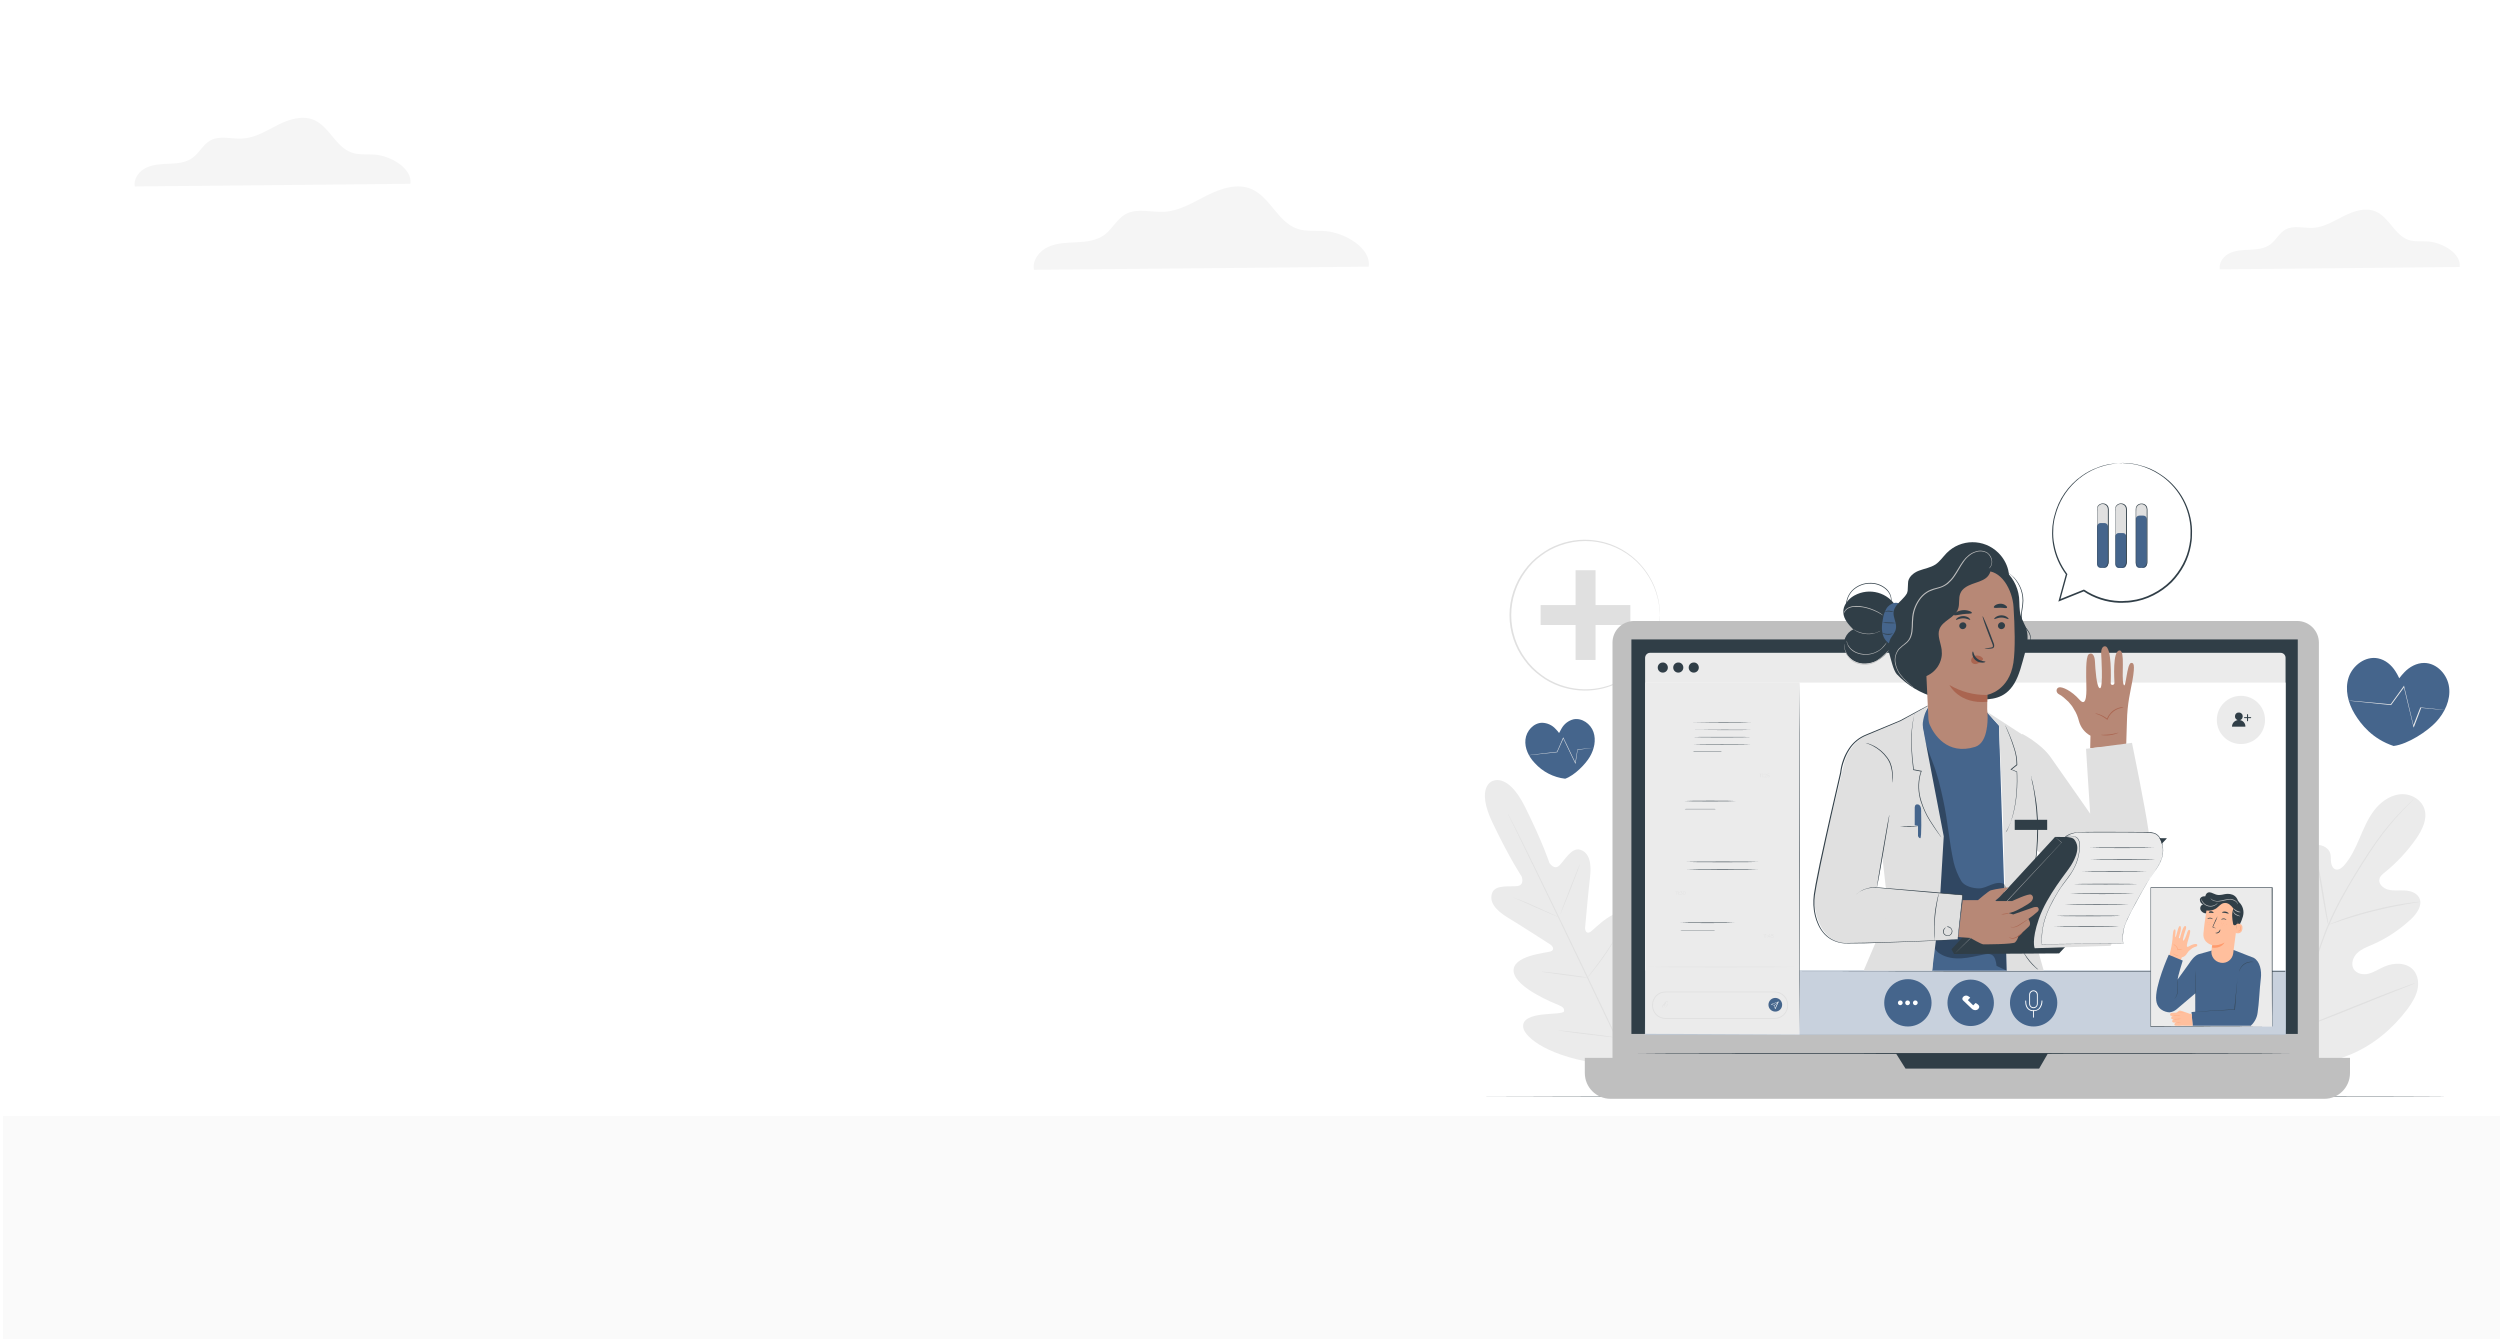 <?xml version="1.0" encoding="UTF-8"?> <!-- Generator: Adobe Illustrator 25.0.1, SVG Export Plug-In . SVG Version: 6.00 Build 0) --> <svg xmlns="http://www.w3.org/2000/svg" xmlns:xlink="http://www.w3.org/1999/xlink" id="Слой_1" x="0px" y="0px" viewBox="0 0 1680 900" style="enable-background:new 0 0 1680 900;" xml:space="preserve"> <style type="text/css"> .st0{fill:#FFFFFF;} .st1{fill:#FAFAFA;} .st2{fill:#F5F5F5;} .st3{fill:#E0E0E0;} .st4{fill:#EBEBEB;} .st5{fill:#303E47;} .st6{fill:#BFBFBF;} .st7{fill:#45658C;} .st8{opacity:0.7;fill:#FFFFFF;enable-background:new ;} .st9{fill:#B78876;} .st10{fill:#AA6550;} .st11{opacity:0.3;} .st12{fill:#FFBF9D;} .st13{fill:#FF9A6C;} .st14{opacity:0.78;} </style> <rect class="st0" width="1680" height="900"></rect> <rect x="2" y="749.9" class="st1" width="1680" height="156.1"></rect> <path class="st2" d="M275.8,123.5c1.4-10.3-13.1-18.8-24-19.6c-5.2-0.4-10.6,0.4-15.5-1.4c-10.7-3.7-15-17.5-25.4-21.9 c-7.8-3.3-16.8-0.4-24.3,3.4s-15,8.6-23.5,9.1c-7.4,0.5-15.3-2.3-21.8,1.3c-4.8,2.7-7.3,8.2-11.7,11.5s-9.9,3.9-15.3,4.1 s-10.9,0.4-15.8,2.6s-8.9,7.4-7.9,12.7L275.8,123.5z"></path> <path class="st2" d="M919.8,179.2c1.7-12.5-15.9-22.8-29.2-23.9c-6.3-0.5-12.9,0.5-18.9-1.6c-13-4.5-18.2-21.3-30.8-26.7 c-9.5-4-20.4-0.4-29.6,4.2c-9.2,4.6-18.3,10.4-28.5,11.1c-8.9,0.6-18.6-2.7-26.4,1.6c-5.8,3.2-8.9,10-14.2,13.9s-12.1,4.7-18.6,5 s-13.2,0.4-19.2,3.1s-10.8,9-9.6,15.4L919.8,179.2z"></path> <path class="st2" d="M1652.9,179.4c1.2-9-11.4-16.3-20.9-17.1c-4.5-0.4-9.2,0.4-13.5-1.1c-9.3-3.2-13-15.3-22.1-19.1 c-6.8-2.9-14.6-0.3-21.2,3s-13.1,7.4-20.4,8c-6.4,0.4-13.3-1.9-18.9,1.1c-4.2,2.3-6.4,7.2-10.2,10s-8.7,3.4-13.3,3.6 s-9.5,0.3-13.8,2.2s-7.7,6.4-6.9,11L1652.9,179.4z"></path> <rect x="1058.8" y="383.2" class="st3" width="13.4" height="60.3"></rect> <rect x="1035.3" y="406.6" class="st3" width="60.3" height="13.4"></rect> <path class="st3" d="M1115.5,413.4c-0.1-0.3-0.1-0.5-0.1-0.8c0-0.6-0.1-1.4-0.2-2.4c0-0.5-0.1-1.1-0.1-1.8s-0.2-1.3-0.3-2.1 c-0.2-1.7-0.6-3.5-1.1-5.2c-1.2-4.7-3.1-9.2-5.6-13.3c-12.3-20.5-37.4-29.4-59.8-21.2c-4.5,1.6-8.8,3.9-12.6,6.8 c-4.1,2.9-7.6,6.5-10.5,10.6c-3.1,4.2-5.5,8.8-7.1,13.7c-3.4,10.2-3.4,21.2,0,31.4c1.6,4.9,4,9.5,7.1,13.7 c2.9,4.1,6.5,7.6,10.5,10.6c1.9,1.5,4,2.8,6.1,3.9c2.1,1.1,4.3,2.1,6.5,2.9c8.4,3,17.4,3.8,26.1,2.2c14.1-2.6,26.3-11.2,33.7-23.4 c2.5-4.1,4.4-8.6,5.6-13.3c0.5-1.7,0.8-3.4,1.1-5.2c0.1-0.8,0.2-1.5,0.3-2.1s0.1-1.2,0.1-1.8c0.1-1,0.1-1.8,0.2-2.4 C1115.4,414,1115.5,413.7,1115.5,413.4c0,0.3,0,0.5,0,0.8c0,0.6,0,1.4-0.1,2.4c0,0.5,0,1.1-0.1,1.8s-0.2,1.4-0.3,2.1 c-0.2,1.8-0.5,3.5-1,5.2c-1.1,4.8-3,9.3-5.5,13.5c-7.4,12.5-19.7,21.3-34,24c-8.9,1.7-18.1,0.9-26.6-2.1c-2.3-0.8-4.5-1.8-6.6-2.9 c-2.2-1.2-4.3-2.5-6.2-4c-2-1.5-4-3.1-5.8-4.9c-1.8-1.8-3.5-3.8-5-5.9c-3.2-4.2-5.6-9-7.3-14c-3.5-10.4-3.5-21.6,0-32 c1.7-5,4.1-9.8,7.3-14c3-4.2,6.6-7.8,10.8-10.8c2-1.5,4.1-2.8,6.2-4c2.1-1.1,4.3-2.1,6.6-2.9c8.5-3.1,17.7-3.8,26.6-2.1 c14.3,2.7,26.6,11.5,34,24c2.5,4.2,4.4,8.7,5.5,13.5c0.5,1.7,0.8,3.5,1,5.2c0.1,0.8,0.2,1.5,0.3,2.1s0,1.2,0.1,1.8 c0,1,0,1.8,0.1,2.4C1115.5,412.9,1115.5,413.2,1115.5,413.4z"></path> <path class="st4" d="M1002.8,524.9c0,0-11.3,3.9,0.2,28s19.6,36.2,19.6,36.2s2,5.6-2.7,6.3s-14.9-1.2-17.1,4.5 c-2.3,5.8,1.8,11.5,10.4,16.7s26.9,17,28.6,18.1s3.2,3.7,0.1,4.7s-26.2,2.8-24.7,13.7s27.7,21.3,30.6,22.5s3.5,2.4,3.2,4 s-8.1,1.4-14.7,2.2s-14,2.8-12.6,9.1s16.7,19.6,54.7,24.4l17.7,1l10.1-14.7c19.6-32.9,18.5-53.2,14.4-58.1s-10.3-0.3-14.9,4.4 s-9.4,10.9-10.8,10.2s-2-2-1.2-5s8.8-30,1.1-37.9s-23.3,9.2-26,11s-3.8-1-3.6-3s2.1-23.8,3.3-33.7s-0.7-16.7-6.7-18.5 c-5.8-1.7-10.6,7.5-14,10.7s-6.6-1.8-6.6-1.8s-4.5-13.8-16.4-37.7s-22.3-17.1-22.3-17.1"></path> <path class="st3" d="M1097,720.5c-8.7-17.6-23.7-49.2-36.6-76.2s-24.7-51.5-33.3-69.1l-10.2-20.9c-1.2-2.5-2.1-4.4-2.8-5.7l-0.7-1.5 c-0.1-0.2-0.2-0.3-0.2-0.5c0,0,0.1,0.2,0.3,0.5s0.4,0.8,0.8,1.5l2.9,5.6c2.5,4.9,6,12,10.4,20.8c8.7,17.6,20.5,42,33.5,69.1 s27.9,58.6,36.5,76.3"></path> <path class="st3" d="M1017.1,603.2c0.4,0.1,0.8,0.2,1.2,0.4c0.8,0.3,1.9,0.7,3.3,1.2c2.8,1.1,6.5,2.7,10.6,4.5l10.5,4.8l3.2,1.4 c0.4,0.1,0.8,0.3,1.2,0.6c-0.4-0.1-0.8-0.2-1.2-0.4c-0.8-0.3-1.9-0.7-3.3-1.3c-2.7-1.1-6.5-2.8-10.6-4.6l-10.5-4.7l-3.2-1.4 C1017.8,603.6,1017.4,603.4,1017.1,603.2z"></path> <path class="st3" d="M1048.3,615c-0.1-0.1,2.8-7.9,6.6-17.6s7-17.5,7.1-17.4s-2.8,7.9-6.6,17.6S1048.4,615,1048.3,615z"></path> <path class="st3" d="M1066.3,657.4c0.2-0.4,0.5-0.7,0.8-1.1c0.6-0.8,1.3-1.7,2.2-2.8c1.8-2.4,4.4-5.7,7-9.4s5-7.2,6.6-9.7l1.9-3 c0.2-0.4,0.5-0.7,0.8-1.1c-0.2,0.4-0.3,0.8-0.6,1.2c-0.4,0.7-1,1.8-1.8,3.1c-1.6,2.6-3.8,6.1-6.5,9.8s-5.2,7-7.2,9.4 c-1,1.2-1.8,2.1-2.3,2.7C1066.9,656.8,1066.6,657.1,1066.3,657.4z"></path> <path class="st3" d="M1035.8,652.9c0.4,0,0.8,0,1.2,0.1l3.3,0.3c2.8,0.3,6.6,0.8,10.8,1.3s8,1.1,10.8,1.5l3.2,0.5 c0.4,0,0.8,0.1,1.2,0.3c-0.4,0-0.8,0-1.2,0l-3.3-0.3c-2.8-0.3-6.6-0.8-10.8-1.4s-8-1.1-10.8-1.5l-3.3-0.5 C1036.5,653.1,1036.1,653,1035.8,652.9z"></path> <path class="st3" d="M1046.9,692.4c0.5,0,1,0,1.6,0.1l4.2,0.4c3.6,0.4,8.4,1,13.8,1.6s10.3,1.3,13.8,1.8l4.2,0.6 c0.5,0,1,0.1,1.5,0.3c-0.5,0-1,0-1.6-0.1l-4.2-0.4c-3.6-0.4-8.4-1-13.8-1.6s-10.3-1.3-13.8-1.8l-4.2-0.6 C1047.9,692.6,1047.4,692.5,1046.9,692.4z"></path> <path class="st3" d="M1085.2,696.8c0.3-0.5,0.6-1,0.9-1.4l2.6-3.7c2.2-3.1,5.3-7.4,8.5-12.3s6.1-9.3,8.1-12.5l2.4-3.8 c0.3-0.5,0.6-0.9,0.9-1.4c-0.2,0.5-0.5,1-0.8,1.5c-0.5,0.9-1.3,2.3-2.2,3.9c-1.9,3.3-4.7,7.8-8,12.7s-6.3,9.1-8.7,12.2 c-1.2,1.5-2.1,2.8-2.8,3.6C1085.9,696,1085.5,696.4,1085.2,696.8z"></path> <path class="st4" d="M1534.4,712.5c-26.2-16-33.8-48.3-34.6-77.6c-0.1-4.9-1-10,1.1-14.5s7.3-7.7,11.8-5.9c3.7,1.5,5.6,5.6,7.8,9 c3,4.5,7.2,8.1,12.1,10.3c3.2,1.4,7.1,2.2,10.1,0.3c4.1-2.6,4.2-8.4,3.9-13.3c-0.6-9.1-1.2-18.1-1.8-27.2c-0.3-4.9-0.6-9.8,0.6-14.5 s4.3-9.2,8.9-10.8s10.4,0.7,11.7,5.4c0.5,2,0.2,4,0.5,6s1.3,4.2,3.3,4.6s3.8-1,5.2-2.5c4.7-5.2,7.7-11.7,10.5-18.2 s5.5-13.1,9.7-18.7s10.3-10.2,17.2-11.1s14.6,3,16.8,9.8s-1.4,13.9-5.4,19.8c-6,8.6-13.1,16.3-21.3,22.9c-1.5,1.2-3.1,2.5-3.5,4.3 c-0.9,3.3,2.4,6.3,5.7,7.2c3.7,1,7.6,0.4,11.4,0.6s8,1.6,9.7,5.1c2.3,4.8-1.6,10.3-5.4,14c-7.8,7.3-16.8,13.3-26.6,17.5 c-3.5,1.5-7.2,2.9-9.9,5.6s-4.2,7.2-2.3,10.5s6.5,4.2,10.2,3.2s6.9-3.2,10.4-4.7c6.5-2.9,15.2-3,19.8,2.5c3,3.6,3.6,8.9,2.4,13.5 s-3.8,8.7-6.6,12.5c-9.9,13.2-23,24.2-38.2,30.5S1550.2,717.3,1534.4,712.5"></path> <path class="st3" d="M1540.9,693.7c3.4-15,8.5-31.2,14.5-48c1.5-4.2,3-8.3,4.4-12.4c1.5-4.1,2.9-8.1,4.6-11.9 c3.2-7.4,6.8-14.6,10.8-21.6c3.8-6.7,7.6-12.9,11.2-18.7s7.1-11.1,10.5-15.8c5.3-7.5,11.2-14.5,17.6-21c2.3-2.3,4.1-4,5.3-5.2 l1.4-1.3c0.1-0.2,0.3-0.3,0.5-0.4c-0.1,0.2-0.3,0.3-0.4,0.5l-1.4,1.4c-1.2,1.2-3,3-5.2,5.3c-6.3,6.6-12.1,13.7-17.4,21.2 c-3.3,4.7-6.8,10-10.4,15.8s-7.4,12-11.1,18.7c-4,7-7.5,14.1-10.7,21.5c-1.7,3.8-3.1,7.8-4.6,11.9s-2.9,8.2-4.4,12.4 c-5.9,16.7-11,32.8-14.5,47.8"></path> <path class="st3" d="M1564.6,621.4c-0.3-0.6-0.5-1.3-0.6-2c-0.3-1.3-0.8-3.3-1.2-5.7c-1-4.8-2.1-11.5-3.3-18.8s-2.4-14-3.5-18.8 c-0.5-2.4-1-4.3-1.3-5.6c-0.2-0.7-0.3-1.4-0.4-2.1c0.3,0.6,0.6,1.3,0.7,2c0.4,1.3,1,3.2,1.6,5.6c1.2,4.8,2.5,11.4,3.8,18.8 s2.2,13.8,3.1,18.9c0.4,2.3,0.7,4.2,1,5.7C1564.6,620,1564.6,620.7,1564.6,621.4z"></path> <path class="st3" d="M1626.4,606c-0.8,0.2-1.6,0.4-2.5,0.5c-1.6,0.2-3.9,0.6-6.8,1.1c-5.7,1-13.5,2.6-22,4.7s-16.2,4.5-21.7,6.3 c-2.8,0.9-5,1.7-6.5,2.2c-0.8,0.3-1.6,0.6-2.4,0.8c0.7-0.4,1.5-0.8,2.3-1.1c1.5-0.6,3.7-1.5,6.4-2.5c5.4-2,13.1-4.4,21.7-6.5 c7.3-1.9,14.7-3.4,22.2-4.5c2.9-0.4,5.2-0.7,6.8-0.8C1624.8,606,1625.6,606,1626.4,606z"></path> <path class="st3" d="M1541.6,692.5c0,0-0.2-0.2-0.5-0.7l-1.2-2.2c-1-1.9-2.5-4.7-4.2-8.2c-3.4-7-7.9-16.8-12.7-27.6 s-9.1-20.7-12.4-27.7c-1.6-3.4-2.9-6.2-3.9-8.3c-0.4-0.9-0.8-1.7-1.1-2.3c-0.1-0.3-0.2-0.5-0.3-0.8c0.2,0.2,0.3,0.5,0.5,0.7 c0.3,0.6,0.7,1.3,1.2,2.2c1,1.9,2.5,4.7,4.2,8.2c3.4,7,7.9,16.8,12.7,27.6s9.1,20.7,12.4,27.7c1.6,3.4,3,6.2,3.9,8.3 c0.4,0.9,0.8,1.7,1.1,2.3C1541.4,692,1541.5,692.2,1541.6,692.5z"></path> <path class="st3" d="M1623,660.7c-0.2,0.2-0.5,0.3-0.8,0.4l-2.4,1l-8.7,3.4c-7.4,2.9-17.5,7-28.7,11.5s-21.4,8.6-28.8,11.3 c-3.7,1.4-6.7,2.5-8.8,3.2l-2.4,0.8c-0.3,0.1-0.6,0.2-0.9,0.2c0.2-0.2,0.5-0.3,0.8-0.4l2.4-1l8.7-3.4c7.4-2.9,17.5-7,28.7-11.5 s21.3-8.6,28.8-11.3c3.7-1.4,6.7-2.5,8.8-3.2l2.4-0.8C1622.4,660.8,1622.7,660.8,1623,660.7z"></path> <path class="st5" d="M1649.1,736.7c0,0.1-147.6,0.2-329.6,0.2s-329.6-0.1-329.6-0.2s147.5-0.2,329.6-0.2S1649.1,736.5,1649.1,736.7z "></path> <path class="st6" d="M1098.2,417.3h445.5c8,0,14.6,6.5,14.6,14.6v284.7c0,8-6.5,14.6-14.6,14.6h-445.5c-8,0-14.6-6.5-14.6-14.6 V431.8C1083.6,423.8,1090.1,417.3,1098.2,417.3z"></path> <path class="st6" d="M1065,710.9h514.2l0,0v10.2c0,9.5-7.7,17.3-17.2,17.3h-479.7c-9.5,0-17.3-7.7-17.3-17.3c0,0,0,0,0,0V710.9 L1065,710.9z"></path> <rect x="1096.3" y="429.7" class="st5" width="447.8" height="265.1"></rect> <polygon class="st5" points="1274.1,707.9 1280.5,718.1 1370.3,718.1 1376.2,707.9 "></polygon> <path class="st4" d="M1108.8,438.7h423.8c1.8,0,3.3,1.5,3.3,3.3v248.7c0,1.8-1.5,3.3-3.3,3.3h-423.8c-1.8,0-3.3-1.5-3.3-3.3V442 C1105.6,440.2,1107,438.7,1108.8,438.7z"></path> <polygon class="st0" points="1535.9,695.2 1105.4,695.2 1106.2,458.7 1535.9,458.7 "></polygon> <path class="st5" d="M1141.6,448.6c0,1.9-1.5,3.4-3.4,3.4c-1.9,0-3.4-1.5-3.4-3.4c0-1.9,1.5-3.4,3.4-3.4l0,0 C1140.1,445.1,1141.6,446.7,1141.6,448.6z"></path> <path class="st5" d="M1120.8,448.6c0,1.9-1.5,3.4-3.4,3.4c-1.9,0-3.4-1.5-3.4-3.4c0-1.9,1.5-3.4,3.4-3.4l0,0 C1119.2,445.1,1120.8,446.7,1120.8,448.6z"></path> <path class="st5" d="M1131.2,448.6c0,1.9-1.5,3.4-3.4,3.4c-1.9,0-3.4-1.5-3.4-3.4c0-1.9,1.5-3.4,3.4-3.4c0,0,0,0,0,0 C1129.7,445.1,1131.2,446.7,1131.2,448.6C1131.2,448.6,1131.2,448.6,1131.2,448.6z"></path> <path class="st5" d="M1538.8,708c0,0.2-98.1,0.3-219.2,0.3s-219.2-0.1-219.2-0.3s98.1-0.3,219.2-0.3S1538.8,707.8,1538.8,708z"></path> <rect x="1105.6" y="652.3" class="st7" width="430.4" height="42.8"></rect> <rect x="1105.6" y="652.3" class="st8" width="430.4" height="42.8"></rect> <circle class="st7" cx="1366.6" cy="673.9" r="15.9"></circle> <path class="st0" d="M1366.5,677.5c-1.6,0-2.9-1.3-2.9-2.9v-6.2c0-1.6,1.3-2.9,2.9-2.9c1.6,0,2.9,1.3,2.9,2.9v6.2 C1369.3,676.2,1368.1,677.5,1366.5,677.5z M1366.5,666.1c-1.2,0-2.3,1-2.3,2.3v6.2c0,1.3,1,2.3,2.3,2.3s2.3-1,2.3-2.3v-6.2 C1368.7,667.1,1367.7,666.1,1366.5,666.1z"></path> <path class="st0" d="M1366.5,679.5c-1.5,0.1-3-0.5-4-1.6c-1.8-2-1.5-5.2-1.5-5.3c0-0.2,0.2-0.3,0.3-0.3c0.2,0,0.3,0.2,0.3,0.3 c0,0-0.3,3,1.4,4.9c0.9,1,2.2,1.5,3.6,1.4c1.4,0.1,2.7-0.4,3.6-1.4c1.1-1.4,1.7-3.1,1.7-4.9c0-0.2,0.1-0.3,0.3-0.3c0,0,0,0,0,0 c0.2,0,0.3,0.1,0.3,0.3c0.1,1.9-0.6,3.8-1.8,5.3C1369.5,679,1368,679.5,1366.5,679.5z"></path> <path class="st0" d="M1366.5,683.9c-0.2,0-0.3-0.1-0.3-0.3v-4.4c0-0.2,0.1-0.3,0.3-0.3c0.2,0,0.3,0.1,0.3,0.3c0,0,0,0,0,0v4.4 C1366.8,683.7,1366.6,683.9,1366.5,683.9L1366.5,683.9z"></path> <circle class="st7" cx="1282.1" cy="673.9" r="15.9"></circle> <path class="st0" d="M1277,675.5c-0.9,0-1.6-0.7-1.6-1.6s0.7-1.6,1.6-1.6c0.9,0,1.6,0.7,1.6,1.6v0 C1278.6,674.7,1277.9,675.4,1277,675.5C1277,675.5,1277,675.5,1277,675.5z"></path> <path class="st0" d="M1281.9,675.5c-0.9,0-1.6-0.7-1.6-1.6s0.7-1.6,1.6-1.6c0.9,0,1.6,0.7,1.6,1.6v0 C1283.5,674.7,1282.8,675.5,1281.9,675.5z"></path> <path class="st0" d="M1287.1,675.5c-0.9,0-1.6-0.7-1.6-1.6c0-0.9,0.7-1.6,1.6-1.6s1.6,0.7,1.6,1.6c0,0,0,0,0,0 C1288.7,674.7,1288,675.4,1287.1,675.5z"></path> <circle class="st7" cx="1324.3" cy="673.9" r="15.6"></circle> <path class="st0" d="M1322.9,669.6c-1.2-0.9-2.9-0.7-3.8,0.5c-0.1,0.1-0.1,0.2-0.2,0.3c-0.4,0.7-0.2,1.5,0.4,2 c1.4,1.4,4.4,4.2,5.8,5.5c0.7,0.7,1.7,1,2.7,0.9c0.8-0.1,1.5-0.5,1.9-1.2c1.5-2-2.1-3.6-2.1-3.6l-1.6,1.6l-3.6-3.5l1.6-1.7 L1322.9,669.6z"></path> <path class="st4" d="M1505.9,500L1505.9,500c-8.9,0-16.2-7.2-16.2-16.2l0,0c0-8.9,7.2-16.2,16.2-16.2l0,0c8.9,0,16.2,7.2,16.2,16.2 l0,0C1522.1,492.8,1514.9,500,1505.9,500z"></path> <path class="st5" d="M1505.3,483.9c1.4-0.4,2.1-1.9,1.7-3.3c-0.4-1.4-1.9-2.1-3.3-1.7s-2.1,1.9-1.7,3.3c0.3,0.8,0.9,1.4,1.7,1.7 c-2.2,0.4-3.8,2.2-3.8,4.4h9C1509,486.2,1507.5,484.3,1505.3,483.9z"></path> <path class="st5" d="M1510.4,484.7c-0.2,0-0.4-0.2-0.4-0.4v-4.1c0-0.2,0.2-0.3,0.4-0.3c0.2,0,0.3,0.2,0.3,0.3v4.1 C1510.8,484.5,1510.6,484.7,1510.4,484.7z"></path> <path class="st5" d="M1512.5,482.6h-4.2c-0.2,0-0.3-0.2-0.3-0.4c0-0.2,0.2-0.3,0.3-0.3h4.2c0.2,0,0.3,0.2,0.3,0.4 C1512.8,482.5,1512.6,482.6,1512.5,482.6z"></path> <polygon class="st4" points="1209.3,695.2 1105.6,694.7 1105.6,458.6 1209.3,458.6 "></polygon> <path class="st5" d="M1209.3,693.3c-0.1,0-0.2-52.5-0.2-117.3s0.1-117.3,0.2-117.3s0.2,52.5,0.2,117.3S1209.4,693.3,1209.3,693.3z"></path> <path class="st3" d="M1206.1,649.8c0,0.1-22.1,0.2-49.3,0.2s-49.3-0.1-49.3-0.2s22.1-0.2,49.3-0.2S1206.1,649.7,1206.1,649.8z"></path> <path class="st3" d="M1183.3,520v2.3h-0.3v-2.1h-0.5V520H1183.3z"></path> <path class="st3" d="M1184.5,520v2.3h-0.2v-2.1h-0.6V520H1184.5z"></path> <path class="st3" d="M1185,520.7c0-0.1,0.1-0.2,0.2-0.2l0,0c0.1,0,0.2,0.1,0.2,0.2c0,0.1-0.1,0.2-0.2,0.2 C1185.1,520.9,1185,520.8,1185,520.7L1185,520.7z M1185,522.1c0-0.1,0.1-0.2,0.2-0.2c0,0,0,0,0,0c0.1,0,0.2,0.1,0.2,0.2c0,0,0,0,0,0 c0,0.1-0.1,0.2-0.2,0.2C1185.1,522.3,1185,522.2,1185,522.1L1185,522.1z"></path> <path class="st3" d="M1187.3,522.1v0.2h-1.6v-0.2l1-0.9c0.3-0.3,0.3-0.4,0.3-0.6s-0.2-0.4-0.6-0.4c-0.2,0-0.5,0.1-0.6,0.2l-0.2-0.1 c0.2-0.2,0.5-0.3,0.8-0.3c0.5,0,0.8,0.2,0.8,0.6c0,0.3-0.2,0.6-0.4,0.7l-0.8,0.8H1187.3z"></path> <path class="st3" d="M1189.2,521.6c0,0.4-0.3,0.7-0.8,0.7c-0.3,0-0.6-0.1-0.8-0.3l0.1-0.2c0.2,0.2,0.4,0.3,0.7,0.3 c0.4,0,0.6-0.2,0.6-0.5s-0.2-0.5-0.8-0.5h-0.5l0.1-1.2h1.2v0.2h-1l-0.1,0.7h0.3C1188.9,520.9,1189.2,521.2,1189.2,521.6z"></path> <path class="st3" d="M1185.6,627.8v2.3h-0.2V628h-0.5v-0.2L1185.6,627.8z"></path> <path class="st3" d="M1186.8,627.8v2.3h-0.2V628h-0.6v-0.2L1186.8,627.8z"></path> <path class="st3" d="M1187.4,628.5c0-0.1,0.1-0.2,0.1-0.2c0,0,0,0,0,0c0.1,0,0.2,0.1,0.2,0.2c0,0,0,0,0,0c0,0.1-0.1,0.2-0.2,0.2 c0,0,0,0,0,0C1187.5,628.7,1187.4,628.6,1187.4,628.5C1187.4,628.5,1187.4,628.5,1187.4,628.5z M1187.4,629.9c0-0.1,0.1-0.2,0.2-0.2 c0,0,0,0,0,0c0.1,0,0.2,0.1,0.2,0.2c0,0.1-0.1,0.2-0.2,0.2C1187.5,630.1,1187.4,630,1187.4,629.9 C1187.4,629.9,1187.4,629.9,1187.4,629.9L1187.4,629.9z"></path> <path class="st3" d="M1190,629.5h-0.5v0.6h-0.2v-0.6h-1.3v-0.2l1.2-1.5h0.3l-1.2,1.5h1v-0.5h0.2v0.5h0.5L1190,629.5z"></path> <path class="st3" d="M1191.8,629.4c0,0.4-0.3,0.7-0.8,0.7c-0.3,0-0.6-0.1-0.8-0.3l0.1-0.2c0.2,0.2,0.4,0.3,0.7,0.3 c0.4,0,0.6-0.2,0.6-0.5s-0.2-0.5-0.8-0.5h-0.5l0.1-1.2h1.3v0.2h-1.1l-0.1,0.7h0.3C1191.6,628.7,1191.8,629,1191.8,629.4z"></path> <path class="st4" d="M1170.9,515.1h-46.3l-0.1-20.1c-0.1-11.2,8.9-20.3,20.1-20.4c0,0,0.1,0,0.1,0h26.1c11.2,0,20.3,9.1,20.3,20.3 l0,0l0,0C1191.2,506,1182.1,515.1,1170.9,515.1z"></path> <path class="st3" d="M1192.6,684.7h-73.4c-5,0-9-4-9-9v-0.4c0-5,4-9,9-9h73.4c5,0,9,4,9,9v0.4 C1201.6,680.6,1197.6,684.7,1192.6,684.7z M1119.2,666.9c-4.6,0-8.4,3.8-8.4,8.4v0.4c0,4.6,3.8,8.4,8.4,8.4h73.4 c4.6,0,8.4-3.8,8.4-8.4v-0.4c0-4.6-3.8-8.4-8.4-8.4H1119.2z"></path> <path class="st7" d="M1197.6,675.2c0,2.5-2,4.6-4.6,4.6c-2.5,0-4.6-2-4.6-4.6c0-2.5,2-4.6,4.6-4.6S1197.6,672.7,1197.6,675.2 L1197.6,675.2z"></path> <path class="st0" d="M1192.9,678L1192.9,678c-0.1,0-0.1,0-0.1-0.1l-0.6-2.2l-2-0.7c-0.1,0-0.1-0.1-0.1-0.1c0-0.1,0-0.1,0.1-0.1 l4.8-1.7c0,0,0.1,0,0.2,0c0,0,0,0.1,0,0.2l-2.1,4.7C1193,677.9,1193,678,1192.9,678z M1190.6,674.9l1.7,0.6c0,0,0.1,0.1,0.1,0.1 l0.5,1.8l1.8-4L1190.6,674.9z"></path> <path class="st0" d="M1192.3,675.8C1192.3,675.8,1192.2,675.8,1192.3,675.8c-0.2-0.1-0.2-0.1-0.1-0.2c0,0,0,0,0,0l2.7-2.4 c0.1-0.1,0.1-0.1,0.2,0c0,0,0,0,0,0c0.1,0.1,0.1,0.1,0,0.2L1192.3,675.8C1192.4,675.8,1192.3,675.8,1192.3,675.8z"></path> <path class="st3" d="M1119.2,677c-0.3,0.5-0.9,0.6-1.4,0.3s-0.6-0.9-0.3-1.4c0-0.1,0.1-0.1,0.1-0.2l2.1-2.5c0.2-0.3,0.6-0.3,0.9-0.1 c0.3,0.2,0.3,0.6,0.1,0.9l-1.7,2.1l0,0c-0.1,0.1-0.3,0.1-0.5,0c-0.1-0.1-0.2-0.3-0.1-0.5l1.3-1.6l-0.2-0.2l-1.3,1.5l0,0l-0.1,0.1 l0,0c-0.2,0.3-0.1,0.6,0.2,0.8c0.2,0.1,0.5,0.1,0.7-0.1l0,0l0,0l0,0l0,0l1.7-2l0,0c0.3-0.4,0.3-0.9-0.1-1.2 c-0.4-0.3-0.9-0.3-1.2,0.1l0,0l-2.1,2.6l0,0c-0.4,0.5-0.3,1.2,0.2,1.6c0.5,0.4,1.2,0.4,1.7-0.1l0,0l1.7-2.1l-0.2-0.2L1119.2,677z"></path> <path class="st5" d="M1176.7,485.7c0,0.1-8.8,0.1-19.5,0.1s-19.5-0.1-19.5-0.1s8.7-0.2,19.5-0.2S1176.7,485.6,1176.7,485.7z"></path> <path class="st5" d="M1176.7,490.5c0,0.1-8.8,0.1-19.5,0.1s-19.5-0.1-19.5-0.1s8.7-0.1,19.5-0.1S1176.7,490.4,1176.7,490.5z"></path> <path class="st5" d="M1176.7,495.3c0,0.1-8.8,0.2-19.5,0.2s-19.5-0.1-19.5-0.2s8.7-0.1,19.5-0.1S1176.7,495.2,1176.7,495.3z"></path> <path class="st5" d="M1176.7,500.2c0,0.1-8.8,0.2-19.5,0.2s-19.5-0.1-19.5-0.2s8.7-0.1,19.5-0.1S1176.7,500.1,1176.7,500.2z"></path> <path class="st5" d="M1157.2,505c-0.3,0.1-0.5,0.1-0.8,0.1l-2.1,0c-1.8,0-4.2,0-6.9,0s-5.2,0-6.9,0l-2.1,0c-0.3,0-0.5,0-0.8-0.1 c0.3,0,0.5-0.1,0.8-0.1h2.1c1.8,0,4.2,0,6.9,0s5.2,0,6.9,0h2.1C1156.7,504.9,1157,505,1157.2,505z"></path> <path class="st4" d="M1131.5,530h35.5c3.8,0,6.9,3.1,6.9,6.9l0,0v8.1c0,3.8-3,7-6.8,7c0,0-0.1,0-0.1,0h-42.4l0,0v-15.1 C1124.6,533.1,1127.6,530,1131.5,530L1131.5,530L1131.5,530z"></path> <path class="st5" d="M1166.4,538.3c0,0.1-7.7,0.2-17.2,0.2s-17.2-0.1-17.2-0.2s7.7-0.2,17.2-0.2S1166.4,538.2,1166.4,538.3z"></path> <path class="st5" d="M1153,543.7c-0.3,0-0.5,0.1-0.8,0.1h-2.2c-1.9,0-4.5,0-7.4,0s-5.5,0-7.4,0h-2.2c-0.3,0-0.6,0-0.8-0.1 c0.3-0.1,0.6-0.1,0.8-0.1h2.2c1.9,0,4.5,0,7.4,0s5.5,0,7.4,0h2.2C1152.5,543.6,1152.7,543.6,1153,543.7z"></path> <path class="st3" d="M1126.6,599v2.3h-0.2v-2.1h-0.6V599H1126.6z"></path> <path class="st3" d="M1127.8,599v2.3h-0.2v-2.1h-0.6V599H1127.8z"></path> <path class="st3" d="M1128.3,599.7c0-0.1,0.1-0.2,0.2-0.2c0.1,0,0.2,0.1,0.2,0.2c0,0.1-0.1,0.2-0.2,0.2S1128.3,599.8,1128.3,599.7 L1128.3,599.7z M1128.3,601.1c0-0.1,0.1-0.2,0.2-0.2c0.1,0,0.2,0.1,0.2,0.2c0,0.1-0.1,0.2-0.2,0.2S1128.3,601.2,1128.3,601.1 L1128.3,601.1z"></path> <path class="st3" d="M1130.6,600.6c0,0.4-0.3,0.7-0.8,0.7c-0.3,0-0.6-0.1-0.8-0.3l0.1-0.2c0.2,0.2,0.5,0.3,0.7,0.3 c0.4,0,0.6-0.2,0.6-0.5s-0.2-0.5-0.6-0.5h-0.2V600l0.6-0.8h-1.2V599h1.5v0.2l-0.7,0.8C1130.3,600,1130.6,600.2,1130.6,600.6z"></path> <path class="st3" d="M1130.9,600.1c0-0.7,0.4-1.2,0.9-1.2s0.9,0.4,0.9,1.2s-0.4,1.2-0.9,1.2S1130.9,600.9,1130.9,600.1z M1132.5,600.1c0-0.6-0.3-1-0.7-1s-0.7,0.3-0.7,1s0.3,1,0.7,1S1132.5,600.8,1132.5,600.1z"></path> <path class="st4" d="M1193.2,593.1h-63.7c-3.8,0-6.9-3.1-6.9-6.9l0,0V578c0-3.8,3.1-6.9,6.9-6.9l0,0h56.7c3.8,0,6.9,3.1,6.9,6.9l0,0 L1193.2,593.1L1193.2,593.1z"></path> <path class="st5" d="M1181.7,579.2c0,0.1-10.8,0.2-24.2,0.2s-24.2-0.1-24.2-0.2s10.8-0.2,24.2-0.2S1181.7,579.1,1181.7,579.2z"></path> <path class="st5" d="M1181.7,584.4c0,0.1-10.8,0.2-24.2,0.2s-24.2-0.1-24.2-0.2s10.8-0.2,24.2-0.2S1181.7,584.3,1181.7,584.4z"></path> <path class="st4" d="M1129.7,612.1h35.5c3.8,0,6.9,3.1,6.9,6.9l0,0v8.2c0,3.8-3.1,6.9-6.9,6.9l0,0h-42.4l0,0v-15.1 C1122.7,615.2,1125.8,612.1,1129.7,612.1L1129.7,612.1L1129.7,612.1z"></path> <path class="st5" d="M1165.6,620.1c0,0.1-8.1,0.2-18.2,0.2s-18.2-0.1-18.2-0.2s8.1-0.2,18.2-0.2S1165.6,620,1165.6,620.1z"></path> <path class="st5" d="M1152.6,625.4c-0.3,0-0.6,0.1-0.9,0.1l-2.5,0c-2.1,0-5,0-8.3,0s-6.2,0-8.3,0l-2.5,0c-0.3,0-0.6,0-0.9-0.1 c0.3,0,0.6-0.1,0.9-0.1h2.5c2.1,0,5,0,8.3,0s6.2,0,8.3,0h2.5C1152,625.3,1152.3,625.3,1152.6,625.4z"></path> <path class="st7" d="M1645.8,461.9c-1-8.5-8.2-16.4-16.8-16.4c-5,0-9.8,2.6-13.3,6.3c-1.2,1.2-2.3,2.6-3.4,4 c-0.7-1.6-1.6-3.1-2.5-4.6c-2.7-4.3-6.8-7.8-11.8-8.8c-8.4-1.7-17,4.7-19.7,12.8s-0.4,17.2,4,24.5s12.1,16.9,26.2,21.6 c9.7-1.2,22.7-9.9,28.5-16.1S1646.9,470.4,1645.8,461.9z"></path> <path class="st4" d="M1642.8,477.1h-0.3l-0.8,0l-3.2-0.3l-11.6-1.1l0.2-0.1l-4.8,12.6l-0.3,0.8l-0.2-0.8c-1.5-6.1-3.1-13-4.9-20.2 c-0.5-2.2-1.1-4.4-1.6-6.6l0.5,0.1c-3.2,4.4-6.2,8.5-8.9,12.2l-0.1,0.1h-0.2l-20.4-2.1l-5.8-0.6l-1.5-0.2l-0.5-0.1 c0.2,0,0.4,0,0.5,0l1.5,0.1l5.8,0.5l20.4,1.9l-0.2,0.1c2.7-3.8,5.7-7.9,8.8-12.2l0.3-0.5l0.1,0.6l1.6,6.6c1.7,7.2,3.4,14.1,4.8,20.2 h-0.5c1.8-4.7,3.5-9,4.9-12.6l0.1-0.1h0.2l11.6,1.2l3.2,0.4l0.8,0.1L1642.8,477.1z"></path> <path class="st7" d="M1070.8,491.9c-1.9-5.5-7.8-9.7-13.5-8.5c-3.4,0.9-6.2,3.1-7.9,6.1c-0.6,1-1.2,2.1-1.7,3.1 c-0.7-1-1.5-1.9-2.3-2.7c-2.3-2.6-5.6-4.1-9.1-4.2c-5.8,0.1-10.6,5.5-11.2,11.3s2.2,11.5,6.2,15.7c5.3,5.9,12.6,9.7,20.5,10.6 c6.3-2.2,13.7-9.8,16.6-14.8S1072.7,497.4,1070.8,491.9z"></path> <path class="st4" d="M1070.9,502.5c-0.1,0-0.1,0-0.2,0l-0.6,0.1l-2.1,0.3l-7.9,1l0.1-0.1c-0.4,2.6-0.9,5.7-1.4,9.1l-0.1,0.5 l-0.2-0.5c-1.9-3.9-3.9-8.2-6.1-12.7l-2-4.2h0.3c-1.5,3.3-2.9,6.5-4.2,9.4v0.1h-0.1l-13.9,1.5l-3.9,0.4l-1,0.1c-0.1,0-0.2,0-0.4,0 l0.3-0.1l1-0.1l3.9-0.5l13.9-1.6l-0.1,0.1c1.3-2.9,2.7-6,4.1-9.4l0.2-0.4l0.2,0.4c0.6,1.4,1.3,2.7,2,4.1c2.2,4.6,4.2,8.9,6.1,12.8 l-0.3,0c0.6-3.4,1.1-6.5,1.5-9.1v-0.1h0.1l7.9-0.8l2.1-0.2h0.6L1070.9,502.5z"></path> <path class="st3" d="M1411.5,338.8h2.8c1.3,0,2.3,1.1,2.3,2.4v38.1c0,1.3-1.1,2.4-2.3,2.4h-2.8c-1.3,0-2.3-1.1-2.3-2.4v-38.1 C1409.2,339.8,1410.2,338.8,1411.5,338.8z"></path> <path class="st7" d="M1411.5,351.5h2.8c1.3,0,2.3,1.1,2.3,2.4v25.3c0,1.3-1.1,2.4-2.3,2.4h-2.8c-1.3,0-2.3-1.1-2.3-2.4v-25.3 C1409.2,352.6,1410.2,351.5,1411.5,351.5z"></path> <path class="st3" d="M1423.8,338.8h2.8c1.3,0,2.3,1.1,2.3,2.4v38.1c0,1.3-1.1,2.4-2.3,2.4h-2.8c-1.3,0-2.3-1.1-2.3-2.4v-38.1 C1421.4,339.8,1422.5,338.8,1423.8,338.8z"></path> <path class="st7" d="M1423.8,358.2h2.8c1.3,0,2.3,1.1,2.3,2.4v18.7c0,1.3-1.1,2.4-2.3,2.4h-2.8c-1.3,0-2.3-1.1-2.3-2.4v-18.7 C1421.4,359.2,1422.5,358.2,1423.8,358.2z"></path> <path class="st3" d="M1437.6,338.8h2.8c1.3,0,2.3,1.1,2.3,2.4v38.1c0,1.3-1.1,2.4-2.3,2.4h-2.8c-1.3,0-2.3-1.1-2.3-2.4v-38.1 C1435.2,339.8,1436.3,338.8,1437.6,338.8z"></path> <path class="st7" d="M1437.6,346.5h2.8c1.3,0,2.3,1.1,2.3,2.4v30.3c0,1.3-1.1,2.4-2.3,2.4h-2.8c-1.3,0-2.3-1.1-2.3-2.4v-30.3 C1435.2,347.5,1436.3,346.5,1437.6,346.5z"></path> <path class="st5" d="M1413,381.5c0.3,0,0.6-0.1,0.9-0.2c1.5-0.4,2.6-1.9,2.6-3.5c0-0.7,0-1.5,0-2.4c0-1.7,0-3.6,0-5.8 c0-4.3,0-9.4,0-15c0-2.8,0-5.8,0-8.9v-2.3c0.1-0.8,0-1.5-0.2-2.3c-0.6-1.9-2.6-2.8-4.5-2.2c-1.1,0.4-2,1.3-2.3,2.4 c-0.1,0.8-0.1,1.5-0.1,2.3v2.3c0,3.1,0,6,0,8.9c0,5.6,0,10.7,0,15c0,2.1,0,4,0,5.8c0,0.8,0,1.6,0,2.4c0,0.6,0.2,1.3,0.6,1.8 c0.5,0.7,1.3,1.3,2.2,1.5c0.6,0.1,1,0.1,1,0.1c-0.3,0.1-0.7,0.1-1,0c-1.6-0.3-2.9-1.7-3-3.4c0-0.7,0-1.5,0-2.4c0-1.7,0-3.6,0-5.8 c0-4.3,0-9.4,0-15c0-2.8,0-5.8,0-8.9v-3.5c0-0.4,0-0.8,0.1-1.2c0.4-1.7,2-2.9,3.7-2.9c1.8-0.1,3.4,1,3.9,2.7 c0.1,0.4,0.2,0.8,0.2,1.2v3.5c0,3.1,0,6,0,8.9c0,5.6,0,10.7,0,15c0,2.1,0,4,0,5.8c0,0.9,0,1.6,0,2.4c0,0.7-0.2,1.4-0.6,1.9 c-0.5,0.8-1.3,1.4-2.2,1.6C1414,381.6,1413.5,381.6,1413,381.5z"></path> <path class="st5" d="M1425.2,381.5c0.3,0,0.6-0.1,0.9-0.2c1.5-0.4,2.6-1.9,2.6-3.5c0-0.7,0-1.5,0-2.4c0-1.7,0-3.6,0-5.8 c0-4.3,0-9.4,0-15c0-2.8,0-5.8,0-8.9v-2.3c0.1-0.8,0-1.5-0.2-2.3c-0.6-1.9-2.6-2.8-4.5-2.2c-1.1,0.4-2,1.3-2.3,2.4 c-0.1,0.8-0.1,1.5-0.1,2.3v2.3c0,3.1,0,6,0,8.9c0,5.6,0,10.7,0,15c0,2.1,0,4,0,5.8c0,0.8,0,1.6,0,2.4c0,0.6,0.2,1.3,0.6,1.8 c0.5,0.7,1.3,1.3,2.2,1.5c0.6,0.1,1,0.1,1,0.1c-0.3,0.1-0.7,0.1-1,0c-1.7-0.3-2.9-1.7-3-3.4c0-0.7,0-1.5,0-2.4c0-1.7,0-3.6,0-5.8 c0-4.3,0-9.4,0-15c0-2.8,0-5.8,0-8.9v-3.5c0-0.4,0-0.8,0.1-1.2c0.4-1.7,2-2.9,3.7-2.9c1.8-0.1,3.4,1,3.9,2.7 c0.1,0.4,0.2,0.8,0.2,1.2v3.5c0,3.1,0,6,0,8.9c0,5.6,0,10.7,0,15c0,2.1,0,4,0,5.8c0,0.9,0,1.6,0,2.4c0,0.7-0.2,1.4-0.6,1.9 c-0.5,0.8-1.3,1.4-2.2,1.6C1426.2,381.6,1425.7,381.6,1425.2,381.5z"></path> <path class="st5" d="M1439.1,381.5c0.3,0,0.6-0.1,0.9-0.2c0.9-0.3,1.6-0.8,2.1-1.6c0.3-0.6,0.5-1.2,0.5-1.8c0-0.7,0-1.5,0-2.4 c0-1.7,0-3.6,0-5.8c0-4.3,0-9.4,0-15c0-2.8,0-5.8,0-8.9v-2.3c0.1-0.8,0-1.5-0.2-2.3c-0.6-1.9-2.6-2.8-4.5-2.2 c-1.1,0.4-2,1.3-2.3,2.4c-0.1,0.8-0.1,1.5-0.1,2.3v2.3c0,3.1,0,6,0,8.9c0,5.6,0,10.7,0,15c0,2.1,0,4,0,5.8c0,0.8,0,1.6,0,2.4 c0,0.6,0.2,1.3,0.6,1.8c0.5,0.7,1.3,1.3,2.2,1.5c0.6,0.1,0.9,0.1,0.9,0.1c-0.3,0.1-0.7,0.1-1,0c-1.6-0.3-2.9-1.7-3-3.4 c0-0.7,0-1.5,0-2.4c0-1.7,0-3.6,0-5.8c0-4.3,0-9.4,0-15c0-2.8,0-5.8,0-8.9c0-0.8,0-1.5,0-2.3v-1.2c0-0.4,0-0.8,0.1-1.2 c0.4-1.7,2-2.9,3.7-2.9c1.8-0.1,3.4,1,3.9,2.7c0.1,0.4,0.2,0.8,0.2,1.2v3.5c0,3.1,0,6,0,8.9c0,5.6,0,10.7,0,15c0,2.1,0,4,0,5.8 c0,0.9,0,1.6,0,2.4c0,0.7-0.2,1.4-0.6,1.9c-0.5,0.8-1.3,1.4-2.2,1.6C1440,381.6,1439.6,381.6,1439.1,381.5z"></path> <path class="st5" d="M1426,311.1c0.3,0,0.5,0,0.8,0l2.4,0.1c0.5,0,1.1,0,1.8,0.1l2.1,0.3l2.4,0.4l2.7,0.7c4.7,1.2,9.2,3.1,13.2,5.8 c12.2,7.7,20.1,20.7,21.5,35.1c0.2,2.1,0.2,4.3,0.1,6.4c-0.1,1.1,0,2.2-0.2,3.3s-0.3,2.2-0.5,3.3c-0.8,4.5-2.3,8.9-4.4,13 c-2.3,4.3-5.1,8.2-8.5,11.7c-3.6,3.5-7.7,6.5-12.3,8.8c-4.7,2.4-9.7,3.9-14.9,4.6c-1.3,0.2-2.7,0.3-4,0.3c-1.3,0.1-2.7,0.1-4,0.1 c-8.6-0.3-17-3-24.1-7.8l0.5,0l-16.4,6.6l-1,0.4l0.3-1c1.6-6,3.2-11.8,4.8-17.5l0.1,0.4c-4.4-5.9-7.4-12.7-8.7-20 c-0.6-3.4-0.8-6.8-0.6-10.2c0-1.6,0.2-3.3,0.5-4.9c0.1-0.8,0.2-1.6,0.4-2.4s0.4-1.5,0.6-2.3c2.7-10.8,9.2-20.2,18.3-26.6 c3.3-2.4,7-4.3,10.9-5.7l2.4-0.9l2.3-0.6l2.1-0.5c0.7-0.1,1.3-0.2,2-0.3c1.2-0.1,2.3-0.4,3.3-0.4l2.4-0.1h1.5 C1425.7,311.1,1425.9,311.1,1426,311.1c-0.1,0-0.3,0.1-0.5,0.1l-1.5,0.1l-2.4,0.2c-0.9,0.1-2,0.3-3.2,0.5 c-18.1,3.1-32.7,16.7-37.2,34.5c-0.2,0.8-0.4,1.5-0.6,2.3l-0.4,2.4c-0.3,1.6-0.4,3.2-0.4,4.8c-0.2,3.3,0,6.7,0.7,10 c1.3,7.1,4.3,13.8,8.6,19.6l0.2,0.2l-0.1,0.2c-1.5,5.7-3.1,11.5-4.8,17.5l-0.7-0.6c5.3-2.1,10.8-4.3,16.4-6.6l0.3-0.1l0.2,0.1 c7,4.6,15.2,7.3,23.6,7.6c1.3,0.1,2.6,0,3.9-0.1c1.3,0,2.6-0.1,3.9-0.3c5.1-0.6,10-2.1,14.6-4.5c4.4-2.2,8.5-5.1,12-8.6 c3.3-3.4,6.1-7.2,8.3-11.4c2.1-4,3.6-8.3,4.4-12.8c0.2-1.1,0.3-2.2,0.5-3.2s0.2-2.1,0.2-3.2c0.1-2.1,0.1-4.2-0.1-6.3 c-1.3-14.2-9-27-20.9-34.7c-4-2.6-8.4-4.6-13-5.9l-2.7-0.7l-2.4-0.4l-2.1-0.3c-0.6-0.1-1.2-0.1-1.7-0.1l-2.4-0.2 C1426.5,311.2,1426.3,311.2,1426,311.1z"></path> <path class="st4" d="M1379.9,628l4.1,4.1c0.5,0.4,1.1,0.7,1.7,0.7c0.6,0,1.2-0.3,1.7-0.7c0.4-0.4,0.7-1,0.7-1.7 c0-0.6-0.3-1.2-0.7-1.7l-4.1-4.1c-0.4-0.4-1.1-0.7-1.7-0.7c-0.6,0-1.2,0.3-1.7,0.7c-0.4,0.4-0.7,1.1-0.7,1.7 C1379.2,626.9,1379.4,627.5,1379.9,628z"></path> <path class="st6" d="M1394.8,566c-3.1,0.3-6.2,0.3-9.2,0C1388.7,565.7,1391.8,565.7,1394.8,566z"></path> <path class="st9" d="M1427,459.8c-1.6-4.9,1.3-22.7-2.6-22.7c-5,0-3.5,20-3.5,21.8s-2.6,1.8-2.5,0.2c0.1-2.3,0.9-25.2-4-24.8 c-2.8,0.2-2.4,5.2-2.4,5.2s1.5,22.9-0.8,23s-3.2-13.3-3.4-18c-0.2-4.5-2.1-6.3-4.2-4.8c-2.2,1.6-1.7,15.1-1.6,19.6 s0.7,16.9-4.6,10.9s-11.5-8.8-13.7-8.3s-2.3,3.6,0,4.7c1.8,0.8,4.4,3.2,6.3,5c1.5,1.6,2.8,3.3,3.8,5.2c1.5,2.3,2.5,4.9,3.2,7.6 c1.1,4.3,3.9,7.9,7.8,10l0,0l-0.2,8.4l24.2-2.1l0.5-15.9c0.2-12.1,2.4-20.3,3.7-27.5c2-11.5,0.6-11.9-0.8-11.8 C1429.1,445.5,1428.6,464.6,1427,459.8z"></path> <path class="st10" d="M1427,475.4c-1.1,0.2-2.2,0.5-3.3,0.8c-2.6,1-4.8,2.7-6.3,5c-0.4,0.7-0.8,1.5-1.1,2.2l-0.1,0.4l-0.3-0.2 c-1.7-1.4-3.6-2.5-5.6-3.3c-1.5-0.6-2.5-0.8-2.5-0.9c0.9,0,1.8,0.2,2.6,0.5c2.1,0.7,4.1,1.8,5.8,3.2l-0.4,0.1 c0.3-0.8,0.7-1.6,1.2-2.4c0.9-1.3,1.9-2.5,3.2-3.4c1-0.7,2.2-1.3,3.4-1.7c0.8-0.3,1.7-0.4,2.5-0.5 C1426.4,475.3,1426.7,475.3,1427,475.4z"></path> <path class="st10" d="M1423.7,492.4c-3.8,1.7-7.9,2.2-12,1.5c0-0.2,2.7,0,6-0.4S1423.6,492.2,1423.7,492.4z"></path> <path class="st3" d="M1358.8,493.1c0,0,12.6,6.4,19.2,15.7s26.6,38,26.6,38l-2.8-43.6l30.9-4c0,0,9,43.9,11.1,59.1 c2,14.2,1.1,28.2-12.7,35.8c-16.4,9-35-3.2-41.1-7.8c-7.7-5.7-21.8-15.1-21.8-15.1L1358.8,493.1z"></path> <polygon class="st7" points="1343.3,487.6 1334.5,477.8 1296,474.8 1291,482.9 1304.5,567.2 1298.4,652.3 1348.6,652.3 "></polygon> <g class="st11"> <path d="M1300.7,632c1.3-1.4,3.5-3.4,5.4-3.4c13.9-0.3,28-1.7,41.9-2l0.5,25.7l-6.8-3.2c-0.4-2.9-0.9-6.4-3.5-7.6 c-1.5-0.7-3.3-0.4-4.9-0.1c-5,1-10,2.3-15.1,2.6s-10.4-0.4-14.7-3.2c-1.5-0.9-2.7-2.2-3.5-3.8 C1299.4,635.4,1299.6,633.4,1300.7,632z"></path> </g> <polygon class="st3" points="1334.5,477.8 1359.2,493.8 1364.4,510.9 1369.4,564.3 1363.9,619 1373.4,652.3 1348.6,652.3 1348.6,639.2 1345.9,546.6 1343.3,487.6 "></polygon> <path class="st5" d="M1347.8,559.4c0.2-0.2,0.3-0.4,0.4-0.7c0.3-0.5,0.6-1.2,1.1-2s0.9-2,1.5-3.3c0.3-0.7,0.5-1.4,0.8-2.1 s0.6-1.6,0.8-2.4c2.1-6.9,3.5-16.8,3.2-27.7c0-0.8-0.1-1.7-0.1-2.5v-0.1l-0.1-0.1l-3.9-1.6l0.1,0.4l3.9-3.1l0.1-0.1v-0.1 c0-3.7-0.6-7.5-1.8-11c-1-3.2-2-6-3-8.3s-1.7-4.1-2.3-5.3c-0.3-0.6-0.5-1.1-0.7-1.4c-0.1-0.2-0.2-0.3-0.3-0.5c0,0.2,0.1,0.3,0.2,0.5 c0.2,0.4,0.4,0.8,0.6,1.4c0.5,1.2,1.3,3,2.2,5.3s1.9,5.1,2.9,8.3c1.2,3.5,1.7,7.2,1.7,10.9l0.1-0.2l-3.9,3.1l-0.3,0.2l0.4,0.2 l3.9,1.6l-0.1-0.2c0,0.8,0.1,1.7,0.1,2.5c0.3,10.9-1,20.7-3,27.6c-0.2,0.9-0.5,1.7-0.7,2.4s-0.5,1.5-0.7,2.2c-0.6,1.3-1,2.5-1.4,3.3 l-1,2.1C1348,558.9,1347.9,559.1,1347.8,559.4z"></path> <path class="st5" d="M1365.1,594.1c0.1-0.2,0.2-0.5,0.2-0.7l0.5-2.1c0.2-0.9,0.5-2,0.8-3.3s0.6-2.8,0.8-4.4s0.6-3.4,0.8-5.4 s0.5-4,0.7-6.2c0.4-4.4,0.7-9.2,0.7-14.3s-0.3-9.9-0.7-14.3c-0.2-2.2-0.5-4.3-0.8-6.2s-0.6-3.7-0.9-5.4s-0.6-3.1-0.9-4.4 s-0.5-2.4-0.8-3.3s-0.4-1.6-0.5-2.1c0-0.2-0.1-0.5-0.2-0.7c0,0.2,0.1,0.5,0.1,0.7c0.1,0.5,0.3,1.2,0.4,2.1s0.4,2,0.7,3.3 s0.6,2.8,0.8,4.4s0.6,3.4,0.8,5.4s0.5,4,0.7,6.2c0.4,4.4,0.7,9.2,0.7,14.3s-0.3,9.9-0.6,14.3c-0.2,2.2-0.4,4.3-0.7,6.2 s-0.5,3.7-0.8,5.4s-0.6,3.1-0.8,4.4s-0.5,2.4-0.7,3.3s-0.3,1.6-0.4,2.1C1365.2,593.6,1365.1,593.9,1365.1,594.1z"></path> <path class="st5" d="M1359.2,638.8c0.3,0.8,0.6,1.5,1.1,2.2c2,3.5,4.5,6.6,7.5,9.2c0.6,0.6,1.3,1.1,2,1.5c-0.5-0.6-1.1-1.2-1.8-1.7 c-1.4-1.4-2.8-2.8-4-4.3c-1.2-1.5-2.4-3.1-3.5-4.8C1360.1,640.2,1359.7,639.5,1359.2,638.8z"></path> <g class="st11"> <path d="M1346.8,594.1c-2.6-1.4-5.8-0.7-8.6,0.4s-5.5,2.5-8.4,2.5c-4,0-9.7-1.5-11.8-4.9c-2.3-3.9-4-8.1-5.1-12.5 c-3.2-14.7-3.9-27.5-7.1-42.2c-1.7-8-3.9-17.2-6.9-24.8c-2.9-7.4-5.5-15-7.8-22.6c0.4,17.2,0.8,34.4,3.4,51.4 c1.7,10.9,4.3,21.7,5.8,32.7c1.2,9.4,1.6,18.9,1.9,28.3l8.9,10.9l24.6,0.5l12.9-16.6L1346.8,594.1z"></path> </g> <path class="st3" d="M1257.6,492.3c-9.4,3.7-16.4,11.8-18.6,21.7c-7.2,31.9-19.6,74.2-19.8,87.9c-0.2,17.4,7.4,29.3,17.3,31.5 c7.9,1.7,79.1-2.2,79.1-2.2l3.4-29.7l-57.7-5.3l7.9-44.2l-7.8-61.1L1257.6,492.3z"></path> <path class="st3" d="M1261.3,490.9l16-6.5l18.2-9.9l0.2,0.5l0,0c-2.1,3.5-4.2,10-3.5,14l14,73l-3.2,53.4l-4.6,36.8h-46l16.7-39.2 l-8.2-73.7L1261.3,490.9z"></path> <path class="st5" d="M1269.6,547.6c-0.1,0.2-0.1,0.3-0.1,0.5c-0.1,0.4-0.2,0.8-0.3,1.4c-0.2,1.3-0.6,3.1-1,5.2 c-0.8,4.5-1.8,10.5-3,17.2s-2.1,12.8-2.9,17.3c-0.3,2.2-0.6,3.9-0.8,5.2l-0.2,1.4c0,0.2,0,0.3,0,0.5c0.1-0.2,0.1-0.3,0.1-0.5 c0.1-0.4,0.2-0.8,0.3-1.4c0.2-1.3,0.6-3.1,1-5.2c0.8-4.4,1.9-10.5,3-17.2s2.2-12.8,2.9-17.2c0.3-2.2,0.6-3.9,0.8-5.2 c0.1-0.6,0.1-1,0.2-1.4C1269.6,547.9,1269.6,547.8,1269.6,547.6z"></path> <path class="st5" d="M1286.7,479.7c0,0.1-0.1,0.1-0.1,0.2l-0.2,0.5c-0.1,0.5-0.3,1.2-0.5,2.1c-0.6,2.6-1,5.2-1.2,7.9 c-0.4,4-0.5,8-0.3,12c0.2,4.6,0.6,9.6,1.3,14.9v0.2h0.2l5.2,1l-0.2-0.3c-0.3,0.8-0.6,1.7-0.8,2.5c-1.4,5.8-1.2,12,0.6,17.7 c1.5,4.6,3.5,9.1,6.1,13.2c2.2,3.5,4.1,6.2,5.5,8.1l1.6,2.2c0.2,0.2,0.3,0.4,0.4,0.5c0,0.1,0.1,0.1,0.2,0.2c0,0,0-0.1-0.1-0.2 s-0.2-0.3-0.4-0.6l-1.5-2.2c-1.3-1.9-3.2-4.7-5.4-8.2c-2.6-4.1-4.6-8.5-6-13.2c-1.8-5.7-2-11.7-0.6-17.4c0.2-0.9,0.5-1.7,0.8-2.5 l0.1-0.3h-0.3l-5.2-1l0.2,0.2c-0.7-5.3-1.2-10.4-1.4-14.9c-0.2-4-0.1-8,0.2-12c0.2-2.6,0.6-5.3,1.1-7.9c0.2-0.9,0.3-1.6,0.4-2.1 l0.1-0.5C1286.7,479.8,1286.7,479.8,1286.7,479.7z"></path> <path class="st7" d="M1286.7,554.6v-11.7c0,0-0.2-2.9,2.3-2.3s2,5.2,2,5.2s0.5,17.7-0.6,17.5s-1.5-1.5-1.5-1.5V555L1286.7,554.6z"></path> <path class="st5" d="M1276.7,555.3c4.2,0.3,8.3,0.3,12.5,0C1285,555,1280.8,555,1276.7,555.3z"></path> <path class="st5" d="M1253.6,499.2c0.4,0.2,0.9,0.4,1.3,0.5c1.2,0.4,2.3,0.9,3.5,1.5c3.7,1.9,6.9,4.6,9.4,8c0.7,0.9,1.3,1.9,1.8,3 c0.5,1,0.8,2,1.1,3.1c0.5,1.8,0.8,3.6,0.9,5.5c0.1,1.6,0.2,2.9,0.2,3.8c0,0.5,0,0.9,0,1.4c0.1-0.5,0.2-0.9,0.2-1.4 c0.1-1.3,0.1-2.5,0-3.8c-0.1-1.9-0.4-3.8-0.8-5.6c-0.3-1.1-0.7-2.2-1.1-3.2c-0.5-1.1-1.2-2.1-1.9-3.1c-2.5-3.4-5.8-6.2-9.6-8 c-1.1-0.6-2.3-1-3.6-1.4C1254.5,499.4,1254.1,499.3,1253.6,499.2z"></path> <path class="st5" d="M1315.6,631.2c0-0.2,0-0.4,0-0.6c0-0.4,0.1-0.9,0.2-1.6c0.2-1.5,0.4-3.5,0.6-6.1c0.6-5.3,1.4-12.7,2.3-21.5 l0.2,0.2l-21.4-1.8l-36.2-3.2c-3.7-0.3-7.3,0.4-10.6,2.1c-0.9,0.5-1.7,1-2.5,1.6l-0.6,0.5c-0.1,0.1-0.2,0.2-0.2,0.2 c1-0.9,2.1-1.7,3.3-2.4c3.3-1.8,7-2.6,10.7-2.3l36.2,3l21.4,1.9h0.2v0.2c-1,8.8-1.9,16.2-2.5,21.5c-0.3,2.6-0.6,4.6-0.8,6.1 c-0.1,0.7-0.2,1.2-0.2,1.6C1315.7,630.8,1315.6,631,1315.6,631.2z"></path> <path class="st5" d="M1300.1,632c-0.1-0.4-0.2-0.8-0.2-1.3c-0.1-0.8-0.2-2-0.2-3.4c-0.1-3.8,0-7.5,0.3-11.3 c0.3-3.8,0.9-7.5,1.7-11.2c0.3-1.4,0.6-2.6,0.8-3.3c0.1-0.4,0.2-0.8,0.4-1.2c0,0.4-0.1,0.8-0.2,1.2c-0.2,0.9-0.4,2-0.7,3.4 c-0.5,2.8-1.2,6.8-1.6,11.2s-0.5,8.4-0.4,11.3c0,1.4,0,2.5,0,3.4C1300.1,631.2,1300.1,631.6,1300.1,632z"></path> <path class="st5" d="M1308.2,622.7c0.2-0.1,0.5-0.1,0.7-0.1c0.7,0,1.3,0.3,1.8,0.7c0.8,0.6,1.3,1.6,1.3,2.6c-0.1,1.3-0.8,2.4-2,2.9 c-1.2,0.4-2.6,0.1-3.5-0.8c-0.7-0.8-1-1.8-0.7-2.8c0.2-0.7,0.6-1.2,1.1-1.6c0.2-0.2,0.4-0.3,0.7-0.3c0,0-0.2,0.2-0.5,0.5 c-0.4,0.4-0.7,1-0.9,1.6c-0.2,0.9,0,1.8,0.7,2.4c0.8,0.8,1.9,1,2.9,0.7c1-0.4,1.7-1.4,1.8-2.5c0.1-0.9-0.3-1.8-1-2.3 c-0.5-0.4-1-0.6-1.7-0.7C1308.5,622.7,1308.3,622.8,1308.2,622.7z"></path> <path class="st5" d="M1295.7,474.3l-0.3,0.2l-0.9,0.5l-3.6,2l-13.6,7.5l0,0l-22.9,9.6c-4.7,1.9-8.8,5.2-11.5,9.5 c-1.5,2.3-2.7,4.8-3.6,7.4c-1,2.7-1.7,5.5-2,8.4l0,0l0,0c-4.2,18.1-9,38.9-13.7,61c-1,4.7-1.9,9.5-2.8,14.1 c-0.2,1.2-0.4,2.3-0.6,3.5s-0.4,2.3-0.6,3.5c-0.3,2.3-0.4,4.6-0.3,6.9c0.1,4.5,1.2,8.9,3,12.9c0.9,2,2,3.8,3.4,5.5 c1.4,1.6,3,3,4.8,4.1c3.5,2.1,7.6,3.1,11.6,2.8l11.6-0.2c7.5-0.2,14.4-0.4,20.8-0.6l30.1-1.1l8.2-0.3l2.1-0.1h0.7l-0.7,0.1l-2.1,0.1 l-8.2,0.4c-7.1,0.3-17.4,0.8-30.1,1.2c-6.4,0.2-13.3,0.5-20.8,0.7L1242,634c-4.2,0.2-8.3-0.8-11.9-2.9c-1.8-1.1-3.5-2.5-4.9-4.2 c-1.4-1.7-2.6-3.6-3.5-5.6c-1.9-4.1-2.9-8.6-3.1-13.1c-0.1-2.3,0-4.7,0.3-7c0.2-1.2,0.4-2.3,0.6-3.5s0.4-2.3,0.6-3.5 c0.9-4.7,1.8-9.4,2.8-14.1c4.7-22.1,9.5-42.9,13.7-61l0,0c0.3-2.9,1-5.7,2-8.5c0.9-2.6,2.2-5.1,3.7-7.4c2.8-4.3,6.9-7.7,11.7-9.6 l22.9-9.5l0,0l13.7-7.4l3.6-1.9l0.9-0.5L1295.7,474.3z"></path> <rect x="1353.9" y="550.9" class="st5" width="21.8" height="6.8"></rect> <polygon class="st5" points="1456.2,563.3 1383.7,640.7 1313.1,641.1 1311.4,637.9 1381,562.4 "></polygon> <path class="st3" d="M1387.7,562.4c0,0,4.7,0,6.1,1.6c1.6,2,4.8,6.4-2.1,17.6c-2.7,4.5-16.1,20-21.6,35.9 c-5.1,14.8-2.8,19.7-2.8,19.7l51-1.6l1-1.8c0,0,22.2-60.1,16.3-71.5C1432.9,557.1,1387.3,560.5,1387.7,562.4z"></path> <path class="st4" d="M1426.8,634.1l-54.9,0.5c-0.7-13.9,4.2-24,11.3-35.9c2.8-4.6,6.5-8.5,9.2-13c2.9-4.8,4.6-10.3,4.9-15.9 c0.1-2.2,0-4.6-1.4-6.4s-6.2-1.9-8.4-1c2.4-1.7,5.2-2.8,8.1-3c4.4-0.4,40.7-0.1,47.4-0.1c1.6,0.1,3.2,0.3,4.8,0.8 c4.9,2.5,5.9,9.2,5.2,14.1c-0.7,4.6-3.5,8.9-7,13.7c-1,1.4-2,2.8-2.8,4.3c-3.7,6.5-14.1,24.7-15.9,31 C1426.6,626.7,1426.3,630.5,1426.8,634.1z"></path> <path class="st5" d="M1426.8,634l-13.2,0.1l-25.2,0.2l-10.6,0.1h-3.5c-0.7,0.1-1.3,0.1-2,0c0,0-0.3,0-0.3,0s0.1-1,0.1-1.1 c0-0.5,0-1,0-1.4c0-0.9,0-1.9,0.1-2.8c0.2-3.6,0.8-7.1,1.8-10.5c2-6.9,5.5-13.3,9.2-19.5c2-3.4,4.6-6.4,6.9-9.6 c2.2-3,4.1-6.2,5.4-9.7c1.3-3.4,2-7.1,2.2-10.8c0.1-2.4-0.3-5.6-2.8-6.7c-1.1-0.4-2.4-0.6-3.6-0.6c-0.8,0-2.7-0.1-3.4,0.5 c-0.2,0.2-0.1,0.2,0.1,0.2c0.1-0.1,0.2-0.1,0.3-0.2c0.4-0.2,0.8-0.5,1.2-0.7c1.3-0.7,2.8-1.3,4.2-1.6c2.9-0.7,6.2-0.5,9.2-0.5 c9.4-0.1,18.8,0,28.2,0l10.8,0.1c1.7,0,3.4,0.2,5.1,0.5c2.9,0.6,4.8,3.5,5.6,6.1c0.9,2.9,1.1,5.9,0.5,8.8c-0.7,3.7-2.8,7.1-4.9,10.2 c-1.9,2.8-3.9,5.5-5.6,8.4c-1.2,2-2.3,4.1-3.5,6.1c-2.8,4.9-5.5,9.9-8,14.9c-2.2,4.3-4.2,8.6-4.6,13.5c-0.1,2-0.1,4.1,0.2,6.1 C1426.7,634.3,1426.9,634.2,1426.8,634c-0.6-4.9,0-10,2.1-14.6c2.2-4.9,4.7-9.7,7.3-14.3c2.3-4.3,4.7-8.5,7.2-12.8 c3.6-6.1,9.3-11.5,10.1-18.9c0.5-4.6-0.6-11.4-5.4-13.5c-1.7-0.6-3.5-0.8-5.2-0.8h-4c-9.2-0.1-18.5-0.1-27.7-0.1c-4,0-8,0-11.9,0.1 c-3.6,0.1-7.1,0.4-10.3,2.3c-0.4,0.3-0.9,0.5-1.3,0.8c0,0,0,0.1,0,0.2c0,0,0.1,0,0.1,0c2.1-0.7,4.4-0.8,6.5-0.1c2.9,1,3.2,4.4,3.1,7 c-0.3,6.3-2.3,12.4-5.8,17.6c-1.7,2.6-3.7,5-5.5,7.5c-1.7,2.4-3.3,4.8-4.7,7.4c-2.8,4.6-5.1,9.5-6.9,14.5c-2,5.9-2.8,12-2.6,18.2 c0,0.1,0.1,0.1,0.1,0.1l18.5-0.2l29.6-0.2l6.8-0.1c0.1,0,0.1,0,0.2-0.1C1426.9,634.1,1426.9,634,1426.8,634L1426.8,634z"></path> <path class="st5" d="M1423.6,622.7c0,0.1-9.7,0.2-21.6,0.2s-21.6-0.1-21.6-0.2s9.7-0.2,21.6-0.2S1423.6,622.5,1423.6,622.7z"></path> <path class="st5" d="M1424.8,615.5c0,0.1-9.7,0.2-21.6,0.2s-21.6-0.1-21.6-0.2s9.7-0.2,21.6-0.2S1424.8,615.3,1424.8,615.5z"></path> <path class="st5" d="M1430.6,607.7c0,0.1-9.7,0.2-21.6,0.2s-21.6-0.1-21.6-0.2s9.7-0.2,21.6-0.2S1430.6,607.6,1430.6,607.7z"></path> <path class="st5" d="M1434.2,600.6c0,0.1-9.7,0.2-21.6,0.2s-21.6-0.1-21.6-0.2s9.7-0.2,21.6-0.2S1434.2,600.5,1434.2,600.6z"></path> <path class="st5" d="M1436.6,594.1c0,0.1-9.7,0.2-21.6,0.2s-21.6-0.1-21.6-0.2s9.7-0.2,21.6-0.2S1436.6,594,1436.6,594.1z"></path> <path class="st5" d="M1442.4,585.6c0,0.1-9.7,0.2-21.6,0.2s-21.6-0.1-21.6-0.2s9.7-0.2,21.6-0.2S1442.4,585.5,1442.4,585.6z"></path> <path class="st5" d="M1448,577.5c0,0.1-9.7,0.2-21.6,0.2s-21.6-0.1-21.6-0.2s9.7-0.2,21.6-0.2S1448,577.3,1448,577.5z"></path> <path class="st5" d="M1447.6,569.7c0,0.1-9.7,0.2-21.6,0.2s-21.6-0.1-21.6-0.2s9.7-0.2,21.6-0.2S1447.6,569.6,1447.6,569.7z"></path> <path class="st6" d="M1381,562.4c0.1,0.1,0.2,0.1,0.3,0.2l0.8,0.7l3.3,2.7l0.1,0.1l-0.1,0.1c-5.9,6.5-18.7,20.2-33.5,36.1 c-10.2,11.2-20.1,20.8-27.2,27.8c-3.6,3.5-6.5,6.2-8.5,8.2l-2.3,2.2l-0.6,0.6l-0.2,0.2c0,0,0-0.1,0.2-0.2l0.6-0.6l2.3-2.3l8.4-8.3 c7.1-7,16.9-16.6,27.1-27.8c14.8-15.9,27.7-29.6,33.7-36v0.2l-3.2-2.8l-0.8-0.7C1381.1,562.5,1381,562.4,1381,562.4z"></path> <path class="st9" d="M1318.9,604.9h10.3c0,0,7-6.1,8.6-6.6c3.3-1,11.9-2,11.9-2l-5.9,6.4l0,0c-1.4,1.5-3.9,2.8-2.4,2.8h10.8 c0,0,11-5.3,12.7-4.3c1.4,0.8,1.8,2.3,0.4,4.3s-11,6.9-12.2,7.2l-3.2,0.9l3,0.9l14-4.9c0.9-0.2,2.2-0.3,2.6,0.2 c0.7,0.7,0.7,1.9,0,2.6c0,0,0,0-0.1,0.1c-2,1.8-4.1,3.5-6.3,5c0,0,2.2,3.3,0.4,5s-7.2,6.7-7.2,6.7c-0.3,1.6-1.1,3-2.2,4.1 c-1.7,1.3-20,1.3-21.3,1.3s-8.7-4.3-8.7-4.3l-8.1-0.6L1318.9,604.9z"></path> <path class="st10" d="M1350.9,622.9c0.6,0.2,1.3,0.3,2,0.3c0.8,0,1.5-0.1,2.2-0.4c0.8-0.3,1.6-0.8,2.4-1.3c1.6-1,3-2,4-2.7 c0.6-0.3,1.1-0.8,1.6-1.2c-0.6,0.3-1.2,0.6-1.8,1c-1.1,0.6-2.5,1.6-4.1,2.6c-0.7,0.5-1.5,0.9-2.3,1.3c-0.7,0.3-1.4,0.4-2.1,0.5 C1351.7,622.9,1350.9,622.8,1350.9,622.9z"></path> <path class="st10" d="M1350,629.8c0.4,0.4,0.9,0.7,1.4,0.8c1.3,0.3,2.6,0.1,3.8-0.6c1.1-0.6,2.1-1.4,3.1-2.3c0.4-0.3,0.7-0.7,1-1.2 c-1.4,1.1-2.8,2.1-4.3,3.1c-1.1,0.6-2.3,0.9-3.5,0.7C1350.9,630.1,1350.5,630,1350,629.8z"></path> <path class="st10" d="M1344.8,614.5c1,0.1,2,0,2.9-0.2c1-0.1,1.9-0.4,2.8-0.9c-1,0.1-1.9,0.3-2.8,0.5 C1346.7,614,1345.7,614.2,1344.8,614.5z"></path> <path class="st5" d="M1274.6,408.2c-5.7-10.1-18.4-13.6-28.5-8c-0.1,0-0.2,0.1-0.2,0.1c-4.1,2.4-7.5,6.7-7.2,11.4 c0.3,4.5,3.6,8.1,6.7,11.3c-5,2.1-7.5,8.4-5.9,13.6s6.8,8.8,12.2,9.3c5.5,0.3,10.8-1.7,14.7-5.6c3.8-3.9,6.5-8.8,7.7-14.1"></path> <path class="st5" d="M1257.5,419.7c-0.9,0.4-1.8,0.6-2.7,0.7c-2.6,0.3-5.2-0.3-7.5-1.6c-1.6-0.8-3-2-4.1-3.4 c-1.3-1.6-2.1-3.6-2.5-5.6c-0.8-4.8,0.6-9.6,3.9-13.1c3.4-3.4,8.1-5.2,12.9-5c3.9,0.1,7.6,1.6,10.5,4.3c1.9,1.9,3,4.4,3.1,7 c0,0.7,0,1.4-0.2,2.1c0,0.2-0.1,0.4-0.2,0.5c0,0.1,0,0.1-0.1,0.2c0.2-0.9,0.3-1.9,0.2-2.8c-0.2-2.6-1.3-5-3.2-6.7 c-2.8-2.6-6.4-4-10.2-4.1c-4.7-0.2-9.2,1.6-12.5,4.8c-3.2,3.4-4.6,8.1-3.8,12.7c0.3,2,1.1,3.8,2.4,5.4c2.7,3.4,6.9,5.3,11.3,5.1 C1255.7,420.1,1256.6,420,1257.5,419.7z"></path> <path class="st6" d="M1263.7,423.9c-0.2,0.2-0.4,0.3-0.7,0.4c-0.6,0.3-1.3,0.6-1.9,0.9c-1,0.3-2,0.6-3,0.8c-1.3,0.2-2.6,0.2-3.9,0.1 c-1.3-0.1-2.5-0.3-3.8-0.7c-1-0.3-2-0.7-2.9-1.2c-0.6-0.3-1.2-0.7-1.8-1.1c-0.4-0.3-0.6-0.5-0.6-0.5s0.9,0.6,2.5,1.4 c0.9,0.4,1.9,0.8,2.9,1.1c1.2,0.3,2.4,0.6,3.7,0.7c1.3,0.1,2.5,0.1,3.8-0.1c1-0.1,2-0.3,3-0.6 C1262.7,424.3,1263.6,423.8,1263.7,423.9z"></path> <path class="st6" d="M1238.7,412.6c0.1-0.4,0.2-0.8,0.4-1.1c0.4-1,1.1-1.9,2-2.6c1.4-0.9,3-1.5,4.6-1.6c2-0.2,4-0.1,6,0.3 c3.6,0.6,7,1.8,10.2,3.5c1,0.5,1.9,1.1,2.8,1.8c0.3,0.2,0.6,0.5,0.9,0.8c-0.4-0.2-0.7-0.4-1-0.6c-0.7-0.4-1.6-1-2.8-1.6 c-3.2-1.6-6.6-2.8-10.1-3.4c-1.9-0.3-3.9-0.4-5.8-0.3c-1.6,0.1-3.1,0.6-4.5,1.4c-0.8,0.6-1.5,1.5-2,2.4 C1239.1,411.9,1238.9,412.2,1238.7,412.6z"></path> <path class="st6" d="M1267.8,431.7c0,0,0,0.1-0.1,0.3c-0.2,0.3-0.3,0.6-0.5,0.9c-0.7,1-1.5,2-2.4,2.8c-3,2.8-7,4.3-11.2,4.3 c-2.3,0-4.5-0.5-6.6-1.4c-1.7-0.8-3.2-1.9-4.3-3.4c-0.8-1-1.3-2.1-1.6-3.3c-0.1-0.3-0.1-0.7-0.1-1c0-0.1,0-0.2,0-0.4 c0.1,0,0.1,0.5,0.3,1.3c0.3,1.2,0.9,2.2,1.7,3.2c1.2,1.4,2.6,2.4,4.2,3.2c2,0.9,4.2,1.3,6.4,1.4c2.2,0,4.4-0.4,6.4-1.2 c1.6-0.7,3.2-1.6,4.5-2.8C1265.7,434.3,1266.8,433,1267.8,431.7z"></path> <path class="st6" d="M1269.6,436.6c-0.3,0.4-0.6,0.9-1,1.3c-0.7,0.8-1.8,1.9-3.2,3.2c-0.7,0.6-1.5,1.3-2.3,2c-3.1,2.6-7,3.8-11,3.5 c-2.8-0.1-5.5-1-7.7-2.6c-1.7-1.4-3.1-3.2-4-5.3c-0.6-1.4-1-2.9-1.1-4.4c0-0.4,0-0.8,0-1.2c0-0.1,0-0.3,0.1-0.4c0,0.1,0,0.3,0,0.4 c0,0.4,0,0.8,0.1,1.2c0.1,1.5,0.5,2.9,1.2,4.2c0.9,2,2.3,3.7,4,5.1c2.2,1.6,4.7,2.4,7.4,2.5c2.7,0.2,5.3-0.3,7.8-1.5 c1-0.5,2-1.1,2.9-1.9c0.9-0.7,1.7-1.3,2.4-2c1.4-1.2,2.5-2.3,3.2-3C1268.7,437.4,1269.1,437,1269.6,436.6z"></path> <path class="st7" d="M1277.6,407.6l1.4,1.1c-0.6-2.4-3.2-3.9-5.6-3.6c-2.4,0.4-4.6,1.9-5.8,4c-1.2,2.1-2,4.5-2.3,6.9 c-0.8,4-1.1,8.3,0.5,12s5.7,6.7,9.7,5.7s6.1-5.2,6.7-9.2C1282.9,418.5,1281.3,412.4,1277.6,407.6z"></path> <path class="st5" d="M1272.1,425.7c-1.1,0.7-2.5,1-3.8,0.8c-0.9,0-1.8-0.2-2.7-0.6c-0.7-0.3-0.9-0.8-0.8-0.8c0.3,0.2,0.6,0.4,1,0.5 c0.8,0.2,1.7,0.4,2.6,0.4C1269.7,426,1270.9,425.9,1272.1,425.7z"></path> <path class="st5" d="M1274.1,418.7c-1.5,0.2-3,0.2-4.6,0.1c-1.5,0-3.1-0.1-4.6-0.4c1.5-0.2,3-0.2,4.6-0.1 C1271,418.3,1272.6,418.4,1274.1,418.7z"></path> <path class="st5" d="M1272.5,411.1c0,0.2-1.4,0-3.1-0.2c-0.7-0.1-1.4,0-2.1,0.1c-0.5,0.1-0.8,0.2-0.9,0.2s0.2-0.3,0.8-0.5 c0.7-0.3,1.5-0.3,2.2-0.3C1270.5,410.5,1271.6,410.7,1272.5,411.1z"></path> <path class="st5" d="M1282.2,392c-0.1-4,3.6-7.1,7.3-8.5s7.8-2,11.2-4.2c2.9-2,4.9-5,7.4-7.6c9.5-9.7,25.1-9.8,34.8-0.2 c3.2,3.2,5.5,7.1,6.6,11.5c1.4,5.7,0.4,12.4-4,16.2c-5.2,4.4-12.9,3.4-19.6,2s-14.2-2.7-19.8,1.2c-3.3,2.4-5.3,6.2-7.3,9.8 s-4.6,7.2-8.5,8.5s-9.2-1-9.3-5.1"></path> <path class="st5" d="M1282.5,394.2c0.4,3.4-2,6.3-4.4,8.7s-5.1,4.9-5.6,8.2c-0.5,3.9,2.4,7.8,1.5,11.6c-0.5,2.5-2.4,4.3-3.6,6.5 c-1.5,3.2-1.8,6.9-0.7,10.3c1,3.4,2.6,10.9,4.9,13.5c7.1,7.6,16.2,13.1,26.3,15.7c9.5,2.2,19.3,2.2,29,1.6c7.9-0.5,17.1-0.1,23.7-11 c3.4-5.6,5.1-13.2,6.9-19.5c1.6-5.5,2.9-11.3,1.3-16.8c-0.9-3.2-2.9-6-3.8-9.2c-1.2-4-0.8-8.2-1.2-12.4 c-1.8-15.5-15.8-26.7-31.4-24.9c-3.1,0.4-6.1,1.2-8.9,2.6"></path> <path class="st9" d="M1296,485.1c0,0,0,0.2,0,0.4V485.1z"></path> <path class="st9" d="M1353.1,407.9c-0.7-11.4-8.3-25.4-19.7-24.1l-35.4,9c-3.5,0.3-6.1,3.3-6,6.8l3.9,83.6c0.1,1.4,0.4,2.8,1,4.1 c2.6,5.8,11.4,20.5,30.4,14.6c4.6-1.5,6.8-6.5,7.7-11.8c0-0.6,0.2-1.2,0.3-1.8c0.5-3.9,0.5-7.8,0.1-11.7c0.1-6.9,0.1-9.7,0.1-9.7 s14.6-2.5,17.5-21.5C1354.4,436.1,1353.9,420.6,1353.1,407.9z"></path> <path class="st9" d="M1296,485.5"></path> <path class="st5" d="M1347.4,420.3c0,1.3-1,2.4-2.3,2.5c-1.3,0.1-2.4-0.9-2.5-2.1c0,0,0,0,0-0.1c0-1.3,1-2.4,2.3-2.5 C1346.1,418,1347.3,418.9,1347.4,420.3C1347.4,420.2,1347.4,420.3,1347.4,420.3z"></path> <path class="st5" d="M1349.7,416c-0.3,0.3-2.2-1-4.8-1s-4.5,1.3-4.8,1c-0.1-0.1,0.2-0.7,1-1.3c1.1-0.8,2.5-1.2,3.9-1.2 c1.4,0,2.7,0.4,3.8,1.2C1349.6,415.3,1349.9,415.8,1349.7,416z"></path> <path class="st5" d="M1321.4,420.3c0,1.3-1,2.4-2.3,2.5c-1.3,0.1-2.4-0.9-2.5-2.1c0,0,0,0,0,0c0-1.3,1-2.4,2.3-2.5 C1320.1,418,1321.3,418.9,1321.4,420.3C1321.4,420.2,1321.4,420.3,1321.4,420.3z"></path> <path class="st5" d="M1324,416.5c-0.3,0.3-2.2-1-4.8-1s-4.5,1.3-4.8,1c-0.1-0.1,0.2-0.7,1-1.3c1.1-0.8,2.5-1.2,3.9-1.2 c1.4,0,2.7,0.4,3.8,1.2C1323.8,415.8,1324.1,416.4,1324,416.5z"></path> <path class="st5" d="M1333.5,436c0-0.1,1.6-0.4,4.3-0.8c0.7-0.1,1.3-0.2,1.4-0.7c0.1-0.7-0.1-1.4-0.4-2c-0.6-1.6-1.3-3.3-2-5.1 c-2.8-7.2-4.8-13.2-4.5-13.3s2.8,5.7,5.5,12.9c0.7,1.8,1.3,3.5,1.9,5.1c0.4,0.8,0.5,1.7,0.3,2.6c-0.2,0.5-0.6,0.9-1.1,1 c-0.4,0.1-0.8,0.2-1.1,0.2C1335.2,436.1,1333.5,436.1,1333.5,436z"></path> <path class="st10" d="M1335.4,467c-8.9,0.2-17.8-2.2-25.4-6.7c0,0,6.4,13.1,25.4,11.3L1335.4,467z"></path> <path class="st10" d="M1332.4,442.3c-1-1.3-2.6-1.9-4.2-1.8c-1.2,0.1-2.3,0.7-3,1.6c-0.7,0.9-0.8,2.1-0.2,3.1c0.9,1,2.2,1.3,3.4,0.9 c1.2-0.4,2.4-1.1,3.3-2c0.3-0.2,0.5-0.5,0.8-0.8C1332.7,443,1332.7,442.6,1332.4,442.3"></path> <path class="st5" d="M1325.8,437.8c0.4,0,0.4,2.8,2.9,4.8s5.5,1.7,5.5,2.1c0,0.2-0.7,0.6-2,0.6c-1.7,0-3.3-0.5-4.6-1.6 c-1.2-1-2-2.4-2.2-4C1325.3,438.5,1325.6,437.8,1325.8,437.8z"></path> <path class="st5" d="M1325.1,411.9c-0.3,0.7-2.9,0.4-6,0.8s-5.6,1.2-6,0.6c-0.2-0.3,0.2-1,1.2-1.7c2.7-1.7,6.1-2.1,9.1-1 C1324.7,411,1325.2,411.6,1325.1,411.9z"></path> <path class="st5" d="M1348.7,408.4c-0.5,0.6-2.3,0-4.4,0s-4,0.4-4.4-0.2c-0.2-0.3,0.1-0.9,0.9-1.5c1.1-0.7,2.3-1,3.6-1 c1.3,0,2.5,0.4,3.5,1.2C1348.7,407.5,1348.9,408.1,1348.7,408.4z"></path> <path class="st5" d="M1284.7,455.3c9.1,1.8,18-4.1,19.9-13.2c0.4-1.8,0.4-3.6,0.2-5.5c-0.6-4.7-3.1-9.4-1.5-13.8 c2.1-5.8,10.3-7.6,12.5-13.5c1.3-3.4,0.1-7.3,1.6-10.7c1.3-3.1,4.6-4.9,7.8-6.1s6.6-2,9.3-4s4.3-6,2.6-8.9 c-14.2,1.7-28.1,5.1-41.5,10.1c-3.1,1.2-6.3,2.5-8.2,5.3c-1.9,2.9-1.8,6.7-1.7,10.2c0.8,17.1,1.6,34.1,2.4,51.2"></path> <path class="st6" d="M1285.9,461.9c-0.1-0.1-0.2-0.1-0.3-0.2l-0.8-0.6c-0.7-0.6-1.8-1.4-3.2-2.6c-1.6-1.4-3.1-3-4.5-4.7 c-1.8-2.3-3-5-3.6-7.8c-0.7-3.5,0.2-7.2,2.4-10c1.4-1.4,2.9-2.6,4.4-3.8c1.6-1.2,2.8-2.8,3.4-4.7c1.4-3.9,0.8-8.4,1.3-12.9 c0.5-4.8,2.4-9.3,5.4-13.1c1.5-1.9,3.5-3.5,5.6-4.6c2.1-1,4.4-1.7,6.6-2.2c2.1-0.5,4.1-1.5,5.8-2.9c1.6-1.4,3.1-2.9,4.3-4.7 c2.4-3.4,4.2-7,6.4-10c1.1-1.5,2.3-2.8,3.8-4c1.3-1.1,2.8-1.9,4.4-2.4c2.8-1.1,5.9-0.8,8.4,0.8c1.8,1.4,2.9,3.4,3,5.7 c0.1,1.4-0.3,2.8-1.1,3.9c-0.2,0.3-0.5,0.5-0.8,0.7c-0.1,0.1-0.2,0.1-0.3,0.2c0.1-0.1,0.2-0.2,0.2-0.3c0.3-0.2,0.5-0.5,0.7-0.8 c0.8-1.1,1.1-2.4,1-3.8c-0.2-2.1-1.3-4-2.9-5.3c-2.4-1.5-5.4-1.7-8-0.7c-1.5,0.5-3,1.3-4.2,2.4c-1.4,1.1-2.6,2.4-3.6,3.9 c-2.2,3-3.9,6.6-6.3,10c-1.2,1.8-2.7,3.4-4.4,4.9c-1.8,1.4-3.9,2.4-6.1,3c-2.2,0.5-4.4,1.3-6.5,2.2c-2.1,1.1-3.9,2.6-5.4,4.4 c-2.9,3.7-4.7,8-5.2,12.6c-0.6,4.4,0.1,9-1.4,13.1c-0.7,2-2,3.7-3.7,5c-1.5,1.1-3,2.3-4.4,3.7c-2.2,2.6-3.1,6.1-2.4,9.4 c0.5,2.8,1.6,5.4,3.3,7.6c1.3,1.7,2.7,3.3,4.3,4.7c1.3,1.2,2.3,2.1,3,2.7C1285.3,461.1,1285.6,461.5,1285.9,461.9z"></path> <path class="st5" d="M1363,432.1c0.5-0.5,0.9-1.1,1.1-1.8c0.4-1.9,0.1-3.9-1.1-5.6c-0.7-1.1-1.6-2.1-2.4-3.3c-1-1.3-1.8-2.7-2.2-4.2 c-0.4-1.7-0.4-3.5-0.2-5.3c0.2-1.8,0.6-3.7,0.8-5.6c0.5-3.6,0-7.2-1.2-10.5c-1-2.7-2.6-5.3-4.5-7.5c-1.3-1.5-2.8-2.8-4.5-3.8 c-1.2-0.8-1.9-1.1-1.9-1.1c0.2,0,0.4,0.1,0.5,0.2c0.5,0.2,1,0.5,1.4,0.8c1.7,1,3.3,2.3,4.7,3.7c2,2.2,3.6,4.7,4.7,7.5 c1.3,3.4,1.8,7.1,1.3,10.8c-0.2,1.9-0.6,3.8-0.8,5.5c-0.2,1.7-0.2,3.4,0.2,5.1c0.4,1.5,1.1,2.9,2.1,4.1c0.9,1.2,1.8,2.3,2.4,3.4 c1.2,1.7,1.5,3.8,1,5.8c-0.2,0.5-0.5,1-0.8,1.4C1363.3,431.9,1363.2,432.1,1363,432.1z"></path> <path class="st5" d="M1535.7,652.6c-180.6,0-326.5,0.1-326.5,0.2s145.8,0.2,326.5,0.2V652.6z"></path> <rect x="1445.3" y="596.5" class="st4" width="81.5" height="93.4"></rect> <path class="st5" d="M1526.8,689.9c0,0,0-0.2,0-0.5s0-0.7,0-1.3c0-1.2,0-2.8,0-5c0-4.4,0-10.9-0.1-19.1c0-16.4-0.1-39.7-0.1-67.5 l0.2,0.2h-81.5l0,0l0.2-0.2c0,34.4,0,66.5,0,93.4l-0.2-0.2l59.1,0.1l16.5,0.1h4.4L1526.8,689.9l-1.4,0h-4.3l-16.5,0.1l-59.2,0.1 h-0.2v-0.2c0-26.8,0-59,0-93.4v-0.2h0.3h81.5h0.2v0.2c0,27.9-0.1,51.2-0.1,67.7c0,8.2,0,14.6-0.1,19c0,2.2,0,3.9,0,5 c0,0.6,0,1,0,1.3S1526.8,689.9,1526.8,689.9z"></path> <path class="st12" d="M1462,629.6c1-1.5,1.7-7.7,3-7.3c1.7,0.4-0.7,7-0.8,7.6s0.7,0.8,0.8,0.3c0.2-0.8,2-8.5,3.6-7.9 c0.9,0.3,0.3,2,0.3,2s-2.6,7.5-1.8,7.8s2.3-4.1,2.8-5.7s1.3-1.9,1.8-1.2s-0.8,5.2-1.3,6.7s-1.8,5.6,0.5,4.1s4.6-1.9,5.3-1.5 s0.4,1.4-0.4,1.6c-0.9,0.2-1.8,0.6-2.6,1.1c-0.6,0.4-1.2,0.9-1.8,1.4c-0.7,0.6-1.3,1.4-1.8,2.2c-0.7,1.3-2,2.3-3.5,2.6l0,0l-0.7,2.8 l-7.9-2.9l1.3-5.3c0.7-3.1,1.2-6.3,1.3-9.5c0.4-4,0.9-4,1.4-3.9C1462.7,624.6,1461.1,631,1462,629.6z"></path> <path class="st13" d="M1460.6,634.8c0.3,0.2,0.7,0.4,1,0.6c1,0.7,1.7,1.9,1.8,3.1v0.1l0.1-0.1c0.7-0.3,1.4-0.5,2.2-0.6 c0.6-0.1,0.9,0,0.9-0.1c-0.3-0.1-0.6-0.1-0.9-0.1c-0.8,0-1.5,0.2-2.2,0.5l0.1,0.1c0-0.3-0.1-0.6-0.2-0.9c-0.2-0.5-0.4-1-0.8-1.4 c-0.3-0.3-0.6-0.6-1-0.9c-0.2-0.2-0.5-0.3-0.8-0.4C1460.7,634.8,1460.6,634.8,1460.6,634.8z"></path> <path class="st13" d="M1460.2,640.8c0.5,0.5,1.1,0.8,1.8,1.1c0.6,0.3,1.3,0.5,2,0.5c0-0.1-0.9-0.2-2-0.7S1460.2,640.7,1460.2,640.8z "></path> <path class="st7" d="M1457.9,680.3c1.7-0.2,3.4-0.9,4.7-2l12.7-10.8l-0.1,12.4l-2.5,0.2l0.7,9.2h39.3v-0.2c2.4-2.2,4-5.3,4.4-8.5 c1-6.1,1.3-16.1,2.2-23.2c0.6-5-0.5-11.4-4.9-13.8l-3.4-1.3l0,0l-10.7-4.2l-13.8,0.6l-9.2,2.6c-2.6,1-4.8,4-6.3,6.3l-7.7,10.7 c0.1-1.7,3.3-12.3,3.5-12.8l-9.4-3.9c0,0-9.7,21.5-8.4,30.8C1450,680.2,1457.9,680.3,1457.9,680.3z"></path> <path class="st5" d="M1504.7,606.3c2.5,2.4,3.5,6,2.6,9.3v0.1c-1.2,4.1-3.1,7.9-5.7,11.2c-0.2,0.3-0.6,0.6-0.9,0.4s-0.3-0.4-0.3-0.7 c-0.2-2.2,0-4.4,0.3-6.6c0.4-2.2,0.3-4.4-0.2-6.6c-0.5-2.2-2.2-3.9-4.3-4.6c-1.6-0.3-3.3,0-4.7,0.8c-1.4,0.8-2.7,1.8-4.1,2.6 c-1.3,0.9-2.9,1.5-4.6,1.6c-1.7,0.1-3.2-0.8-4-2.3c-0.6-1.4,0-3.1,1.5-3.7c0.1,0,0.2-0.1,0.3-0.1c-1.4-0.2-2.2-1.6-2.3-3.1 c0,0,0.1-2.5,3.7-2.3c0,0,0.5-3.7,4.1-2.4c3.2,1.2,3.7,2.2,8.8,1c0,0,6.9-1.7,9,4.3L1504.7,606.3z"></path> <path class="st12" d="M1503.9,616.2l-3.2,24.5c-0.5,4-4.2,6.9-8.2,6.3c-0.1,0-0.2,0-0.4-0.1l0,0c-3.9-0.7-6.5-4.3-6-8.2 c0.2-1.8,0.4-3.4,0.4-3.6c0,0-6.2-1.4-5.8-7.6c0.2-3,1-9.2,1.9-14.8c0.9-6,6.3-10.3,12.3-9.9h0.6 C1502,603.9,1504.9,609.8,1503.9,616.2z"></path> <path class="st13" d="M1486.6,635.2c2.9,0.3,5.8-0.4,8.3-1.8c0,0-2.2,4.3-8.4,3.4L1486.6,635.2z"></path> <path class="st5" d="M1483.4,617.5c0.1,0.1,0.8-0.3,1.8-0.3s1.6,0.6,1.7,0.5s0-0.3-0.3-0.5c-0.4-0.3-0.9-0.5-1.4-0.5 c-0.5,0-1,0.1-1.4,0.3C1483.5,617.2,1483.3,617.5,1483.4,617.5z"></path> <path class="st5" d="M1492.6,618c0.1,0.1,0.8-0.3,1.8-0.3s1.6,0.6,1.7,0.5s-0.1-0.3-0.3-0.5c-0.4-0.3-0.9-0.5-1.4-0.5 c-0.5,0-1,0.1-1.4,0.3C1492.7,617.8,1492.6,618,1492.6,618z"></path> <path class="st5" d="M1489.2,623.7c-0.5-0.2-1-0.3-1.5-0.4c-0.2,0-0.5-0.1-0.5-0.3c0-0.3,0.1-0.5,0.2-0.7l0.8-1.8 c0.8-1.5,1.5-3.1,2-4.8c-0.9,1.5-1.7,3-2.3,4.6l-0.8,1.8c-0.2,0.3-0.3,0.7-0.2,1c0.1,0.2,0.2,0.3,0.4,0.4c0.1,0,0.3,0.1,0.4,0.1 C1488.1,623.7,1488.7,623.7,1489.2,623.7z"></path> <path class="st5" d="M1491.9,624.6c-0.2,0-0.2,1-1.2,1.7s-2,0.5-2,0.6s0.2,0.2,0.7,0.3c0.6,0.1,1.2-0.1,1.7-0.5 c0.5-0.3,0.8-0.8,0.9-1.4C1492.1,624.8,1492,624.6,1491.9,624.6z"></path> <path class="st5" d="M1493.2,613.1c0.1,0.3,1,0.2,2.2,0.4s2,0.6,2.2,0.4s-0.1-0.4-0.4-0.6c-0.5-0.4-1-0.6-1.6-0.7 c-0.6-0.1-1.2-0.1-1.7,0.1C1493.3,612.8,1493.1,613,1493.2,613.1z"></path> <path class="st5" d="M1484.3,613.3c0.2,0.2,0.8,0,1.6,0.1s1.5,0.2,1.6,0s0-0.3-0.3-0.6c-0.4-0.3-0.8-0.4-1.3-0.5 c-0.5,0-0.9,0.1-1.3,0.3C1484.4,612.9,1484.3,613.2,1484.3,613.3z"></path> <path class="st12" d="M1503,620.8c0.1,0,4.4-1,3.9,3.3s-4.6,2.9-4.6,2.8S1503,620.8,1503,620.8z"></path> <path class="st13" d="M1503.8,625.4c0,0,0.1,0.1,0.2,0.1c0.2,0.1,0.4,0.1,0.6,0.1c0.6-0.3,1-0.9,1-1.6c0-0.4,0-0.7-0.1-1.1 c-0.1-0.3-0.2-0.5-0.5-0.6c-0.2-0.1-0.4,0-0.4,0.2c-0.1,0.1,0,0.2-0.1,0.2s-0.1-0.1,0-0.2c0-0.1,0.1-0.2,0.2-0.2 c0.1-0.1,0.3-0.1,0.4-0.1c0.3,0.1,0.6,0.4,0.7,0.7c0.1,0.4,0.2,0.8,0.1,1.2c0,0.8-0.5,1.5-1.3,1.7c-0.2,0-0.5,0-0.7-0.2 C1503.8,625.5,1503.8,625.5,1503.8,625.4z"></path> <path class="st5" d="M1481.4,611.5c2.8,0.9,5.8,0.4,8.1-1.2c1.6-1.2,2.9-3,4.8-3.4c1.3-0.3,2.7,0,3.8,0.8c1.1,0.8,2,1.8,2.8,2.9 c-1.4,3.1-0.9,6.7-0.3,10c0,0.4,0.2,0.7,0.4,1c0.6,0.3,1.3,0.2,1.7-0.2c0.7-0.7,1.2-1.7,1.3-2.7c0.6-2.3,0.7-4.6,0.4-6.9 c-0.3-2.3-1.3-4.5-2.9-6.2c-2-2.1-4.8-3.4-7.7-3.5c-2.9-0.1-5.8,0.7-8.2,2.3c-1.2,0.7-2.1,1.7-2.8,2.8"></path> <path class="st13" d="M1496,621.1c0.1,0,0.1,0,0.1-0.1c0-0.1,0-0.1-0.1-0.1c-0.1,0-0.1,0-0.1,0.1 C1495.9,621.1,1495.9,621.1,1496,621.1z"></path> <path class="st13" d="M1494.2,620.6c0.1,0,0.1,0,0.1-0.1c0-0.1,0-0.2-0.1-0.2s-0.1,0-0.1,0.1 C1494.1,620.5,1494.2,620.6,1494.2,620.6z"></path> <path class="st13" d="M1493,620.5c0.1,0,0.1-0.1,0.1-0.2s0-0.2-0.1-0.2s-0.1,0.1-0.1,0.2S1493,620.5,1493,620.5z"></path> <path class="st13" d="M1495.1,622.2c0,0,0.1,0,0.1-0.1c0,0-0.1-0.1-0.1-0.1C1495,622.1,1495,622.1,1495.1,622.2 C1495,622.1,1495,622.2,1495.1,622.2z"></path> <path class="st13" d="M1493.4,621.7c0.1,0,0.1,0,0.1-0.1c0,0,0,0,0,0c0-0.1,0-0.1-0.1-0.1c0,0,0,0,0,0c-0.1,0-0.1,0-0.1,0.1 c0,0,0,0,0,0C1493.3,621.6,1493.3,621.7,1493.4,621.7z"></path> <path class="st13" d="M1484.8,620.1c0.1,0,0.1,0,0.1-0.1c0-0.1,0-0.1-0.1-0.1c0,0,0,0,0,0c-0.1,0-0.1,0-0.1,0.1c0,0,0,0,0,0 C1484.7,620,1484.7,620,1484.8,620.1C1484.7,620.1,1484.7,620.1,1484.8,620.1z"></path> <path class="st13" d="M1483.5,619.9c0.1,0,0.1,0,0.1-0.1c0-0.1,0-0.1-0.1-0.2c0,0-0.1,0-0.1,0.1 C1483.4,619.8,1483.4,619.8,1483.5,619.9C1483.5,619.9,1483.5,619.9,1483.5,619.9z"></path> <path class="st13" d="M1485.8,620.2c0,0,0.1,0,0.1-0.1c0-0.1,0-0.1-0.1-0.1c-0.1,0-0.1,0-0.1,0.1 C1485.8,620.1,1485.8,620.2,1485.8,620.2z"></path> <path class="st13" d="M1484.8,621.4c0.1,0,0.1,0,0.1-0.1c0,0,0,0,0,0c0,0,0-0.1,0-0.2c0,0-0.1,0-0.2,0c0,0,0,0,0,0 C1484.8,621.3,1484.8,621.3,1484.8,621.4C1484.8,621.4,1484.8,621.4,1484.8,621.4z"></path> <path class="st13" d="M1483.8,621.1c0,0,0.1-0.1,0.1-0.1c0-0.1-0.1-0.1-0.1-0.1c0,0-0.1,0-0.1,0.1c0,0,0,0,0,0 C1483.7,621,1483.7,621.1,1483.8,621.1z"></path> <path class="st6" d="M1490.4,606.7c-0.4,0.6-0.9,1.2-1.5,1.5c-2.9,1.9-6.9,1.1-8.8-1.8c-0.1-0.2-0.2-0.4-0.3-0.5 c-0.4-0.6-0.6-1.3-0.6-2.1c0.1,0,0.2,0.8,0.9,1.9c1.8,3,5.6,4,8.7,2.2C1489.9,607.2,1490.4,606.6,1490.4,606.7z"></path> <path class="st6" d="M1503.9,607.7c-0.4-0.9-1.1-1.6-1.9-2.2c-0.9-0.5-1.9-0.8-3-0.9c-1.3,0-2.6,0.1-3.9,0.5 c-1.3,0.3-2.6,0.6-3.9,0.7c-1.1,0.1-2.2,0-3.3-0.3c-0.7-0.2-1.4-0.6-1.9-1.1c-0.4-0.4-0.5-0.6-0.5-0.7c0.7,0.7,1.6,1.2,2.5,1.5 c1,0.3,2.1,0.4,3.1,0.2c1.3-0.2,2.6-0.4,3.9-0.8c1.3-0.3,2.7-0.5,4-0.4c1.1,0,2.2,0.4,3.2,1c0.6,0.4,1.1,1,1.5,1.7 C1503.9,607.2,1503.9,607.4,1503.9,607.7z"></path> <path class="st6" d="M1505.9,612.9c-1,0.3-2,0.1-2.9-0.4c-1-0.4-1.7-1.1-2.1-2.1c0.7,0.6,1.5,1.1,2.3,1.6 C1504.1,612.4,1505,612.7,1505.9,612.9z"></path> <path class="st6" d="M1505.4,615.7c0,0.1-0.4,0-0.9-0.1c-0.7-0.1-1.4-0.4-2.1-0.8c-0.7-0.4-1.2-1-1.5-1.7c-0.2-0.5-0.2-0.9-0.1-0.9 s0.2,0.3,0.4,0.8c0.4,0.6,0.9,1.1,1.5,1.4c0.6,0.3,1.3,0.6,1.9,0.9C1505.1,615.5,1505.4,615.6,1505.4,615.7z"></path> <path class="st5" d="M1475.3,679.9c0,0-0.1-6.3-0.1-14s0-14,0.1-14s0.1,6.3,0.1,14S1475.3,679.9,1475.3,679.9z"></path> <path class="st5" d="M1514.5,646.5c-0.6,0-1.3,0-1.9,0c-3.1,0.2-5.8,2-7.2,4.7c-0.3,0.6-0.5,1.1-0.7,1.7c0-0.2,0-0.3,0.1-0.5 c0.1-0.4,0.3-0.9,0.5-1.3c1.3-2.8,4.1-4.7,7.3-4.8c0.5,0,0.9,0,1.4,0.1C1514.1,646.5,1514.3,646.5,1514.5,646.5z"></path> <path class="st5" d="M1463.1,656.9c0,0.2,0,0.4,0,0.6c0,0.4,0,0.9,0,1.6c0,1.4,0.3,3.2,0.4,5.3c0.1,1.8-0.2,3.6-1,5.2 c-0.3,0.5-0.6,0.9-1,1.3c-0.1,0.1-0.3,0.3-0.4,0.4c0.5-0.5,0.9-1.1,1.3-1.8c0.7-1.6,1-3.4,0.9-5.2c-0.1-2.1-0.4-4-0.3-5.3 c0-0.5,0-1.1,0.1-1.6c0-0.2,0-0.3,0.1-0.4C1463.1,657,1463.1,656.9,1463.1,656.9z"></path> <path class="st12" d="M1472.8,681.3l0.7,8h-3.8l-3.3-0.1c-1.3,0.1-2.6,0.2-3.8,0.1c-0.1,0-0.2,0-0.2,0c-0.2,0-0.4-0.1-0.6-0.1l0,0 c-0.3-0.1-0.7-0.3-0.6-0.7c0.2-1.2,0.8-1.2,0.8-1.2h0.3v-0.1c-0.4,0-0.8,0-1.2,0c-0.1,0-0.2,0-0.2,0s-1.3-0.2-1.2-0.9 c0.2-1.2,0.8-1.2,0.8-1.2l1.1-0.1c-0.5,0-1,0-1.2,0s-0.2,0-0.2,0s-1.3-0.2-1.2-0.9c0.2-1.1,0.8-1.2,0.8-1.2l0.9-0.1 c-0.4,0-0.8,0-1,0h-0.2c0,0-1.3-0.2-1.2-0.9c0.2-1.2,0.8-1.2,0.8-1.2s2.1-0.2,3.6-0.2c0,0,1.6-1.5,2.3-1.4c1,0.1,6.6,2.2,6.6,2.2 L1472.8,681.3z"></path> <path class="st13" d="M1465.7,686.9c-1.2,0.2-2.5,0.2-3.7,0.1C1463.2,686.9,1464.4,686.8,1465.7,686.9z"></path> <path class="st13" d="M1465.7,684.7c-0.9,0.2-1.8,0.2-2.7,0.2c-0.9,0.1-1.8,0.1-2.7,0c0.9-0.2,1.8-0.2,2.7-0.2 C1463.9,684.6,1464.8,684.6,1465.7,684.7z"></path> <g class="st14"> <path class="st13" d="M1465.5,682.4c-0.9,0.2-1.8,0.2-2.7,0.2c-0.9,0.1-1.8,0.1-2.7,0c0.9-0.2,1.8-0.2,2.7-0.2 C1463.7,682.3,1464.6,682.3,1465.5,682.4z"></path> </g> <path class="st13" d="M1462.2,680.2c0.3,0.1,0.6,0.1,0.8,0.1l2,0.1l2,0.1c0.3,0,0.6,0,0.8,0c-0.3-0.1-0.6-0.1-0.8-0.1 c-0.5,0-1.2-0.1-2-0.1s-1.5,0-2.1,0C1462.7,680.1,1462.4,680.1,1462.2,680.2z"></path> <path class="st5" d="M1472.7,680.1h0.1h0.4l1.5-0.1l5.4-0.3c4.6-0.3,10.9-0.7,17.9-1l3.8-0.2h0.1v-0.1c0.1-1.5,0.2-3,0.3-4.4 s0.2-2.8,0.3-4.1c0.2-2.6,0.4-4.9,0.6-6.8s0.3-3.5,0.4-4.5c0-0.5,0.1-0.9,0.1-1.2V657c0,0,0-0.1,0-0.1c0,0,0,0,0,0.1v0.3 c0,0.3-0.1,0.7-0.1,1.2c-0.1,1.1-0.3,2.6-0.5,4.5s-0.4,4.2-0.7,6.8c-0.1,1.3-0.2,2.7-0.4,4.1s-0.3,2.9-0.3,4.5l0.1-0.1l-3.8,0.2 c-7,0.3-13.3,0.8-17.9,1.1l-5.4,0.4l-1.5,0.1h-0.4L1472.7,680.1z"></path> </svg> 